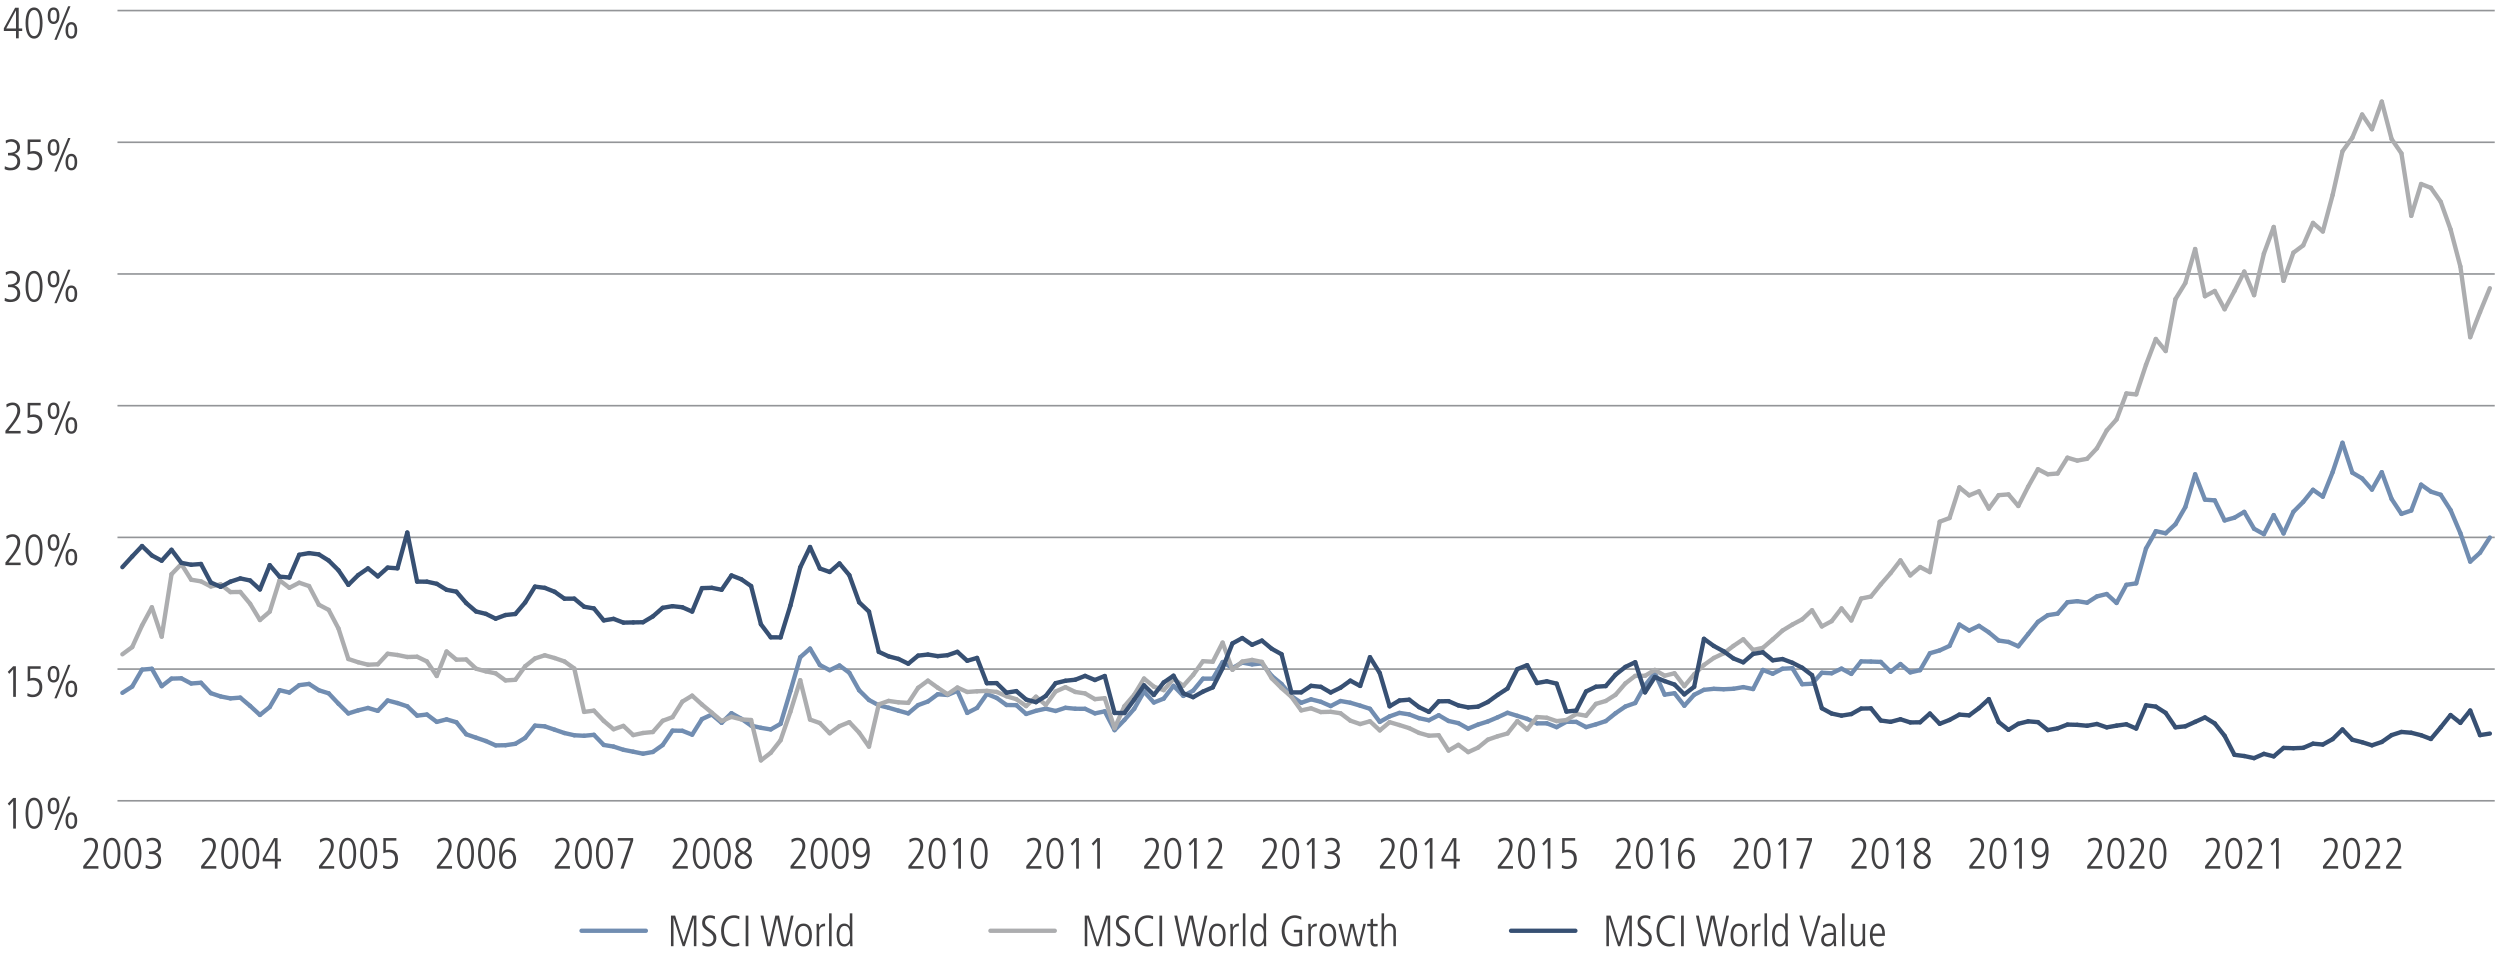 <?xml version="1.0" encoding="utf-8"?>
<!-- Generator: Adobe Illustrator 27.5.0, SVG Export Plug-In . SVG Version: 6.00 Build 0)  -->
<svg version="1.1" id="RHS_Chart" xmlns="http://www.w3.org/2000/svg" xmlns:xlink="http://www.w3.org/1999/xlink" x="0px" y="0px"
	 viewBox="0 0 1140 434.67" style="enable-background:new 0 0 1140 434.67;" xml:space="preserve">
<style type="text/css">
	.st0{fill:none;stroke:#939598;stroke-width:0.75;stroke-miterlimit:10;}
	.st1{fill:#414042;}
	.st2{fill:none;}
	.st3{fill:none;stroke:#718DB1;stroke-width:2;stroke-linecap:round;stroke-linejoin:round;stroke-miterlimit:10;}
	.st4{fill:none;stroke:#ACADAF;stroke-width:2;stroke-linecap:round;stroke-linejoin:round;stroke-miterlimit:10;}
	.st5{fill:none;stroke:#375073;stroke-width:2;stroke-linecap:round;stroke-linejoin:round;stroke-miterlimit:10;}
</style>
<g>
	<line class="st0" x1="53.57" y1="365.16" x2="1137.6" y2="365.16"/>
	<g>
		<path class="st1" d="M6.01,377.83v-12.56l-1.8,2.08l-0.68-0.92l2.48-2.56h1.24v13.96H6.01z"/>
		<path class="st1" d="M11.65,370.85c0-4.42,1.38-7.12,3.88-7.12c2.54,0,3.88,2.72,3.88,7.12s-1.38,7.12-3.88,7.12
			C13.03,377.97,11.65,375.25,11.65,370.85z M18.17,370.85c0-3.92-0.9-5.96-2.64-5.96c-1.68,0-2.64,1.98-2.64,5.96
			c0,3.94,0.96,5.96,2.64,5.96C17.23,376.81,18.17,374.79,18.17,370.85z"/>
		<path class="st1" d="M21.77,367.5c0-2.4,0.92-3.78,2.66-3.78c1.7,0,2.66,1.32,2.66,3.78s-0.96,3.78-2.66,3.78
			C22.69,371.29,21.77,369.9,21.77,367.5z M25.94,367.5c0-2-0.56-2.7-1.5-2.7c-0.94,0-1.5,0.68-1.5,2.7c0,2.08,0.6,2.7,1.5,2.7
			S25.94,369.58,25.94,367.5z M24.79,378.49l6.26-15.28h1.08l-6.26,15.28H24.79z M29.88,374.19c0-2.46,0.96-3.78,2.66-3.78
			c1.74,0,2.66,1.38,2.66,3.78s-0.92,3.78-2.66,3.78C30.84,377.97,29.88,376.65,29.88,374.19z M34.04,374.19
			c0-2.02-0.58-2.7-1.52-2.7c-0.88,0-1.48,0.62-1.48,2.7c0,2.06,0.56,2.7,1.5,2.7C33.44,376.89,34.04,376.27,34.04,374.19z"/>
	</g>
	<g>
		<path class="st1" d="M6.01,317.77v-12.56l-1.8,2.08l-0.68-0.92l2.48-2.56h1.24v13.96H6.01z"/>
		<path class="st1" d="M12.53,316.03c0.74,0.48,1.6,0.72,2.4,0.72c1.9,0,3.04-1.34,3.04-3.42c0-1.9-1.04-3.08-3.04-3.08
			c-0.82,0-1.44,0.12-2.32,0.5v-6.94h5.94v1.16h-4.78v4.4c0.38-0.14,0.98-0.28,1.54-0.28c2.62,0,3.98,1.46,3.98,4.24
			c0,2.82-1.62,4.58-4.42,4.58c-0.86,0-1.48-0.12-2.4-0.54L12.53,316.03z"/>
		<path class="st1" d="M21.77,307.45c0-2.4,0.92-3.78,2.66-3.78c1.7,0,2.66,1.32,2.66,3.78s-0.96,3.78-2.66,3.78
			C22.69,311.23,21.77,309.85,21.77,307.45z M25.94,307.45c0-2-0.56-2.7-1.5-2.7c-0.94,0-1.5,0.68-1.5,2.7c0,2.08,0.6,2.7,1.5,2.7
			S25.94,309.53,25.94,307.45z M24.79,318.43l6.26-15.28h1.08l-6.26,15.28H24.79z M29.88,314.13c0-2.46,0.96-3.78,2.66-3.78
			c1.74,0,2.66,1.38,2.66,3.78s-0.92,3.78-2.66,3.78C30.84,317.91,29.88,316.59,29.88,314.13z M34.04,314.13
			c0-2.02-0.58-2.7-1.52-2.7c-0.88,0-1.48,0.62-1.48,2.7c0,2.06,0.56,2.7,1.5,2.7C33.44,316.83,34.04,316.21,34.04,314.13z"/>
	</g>
	<g>
		<path class="st1" d="M2.47,257.71v-1.22l2.16-2.68c1.98-2.46,3.26-4.76,3.26-6.54c0-1.6-0.76-2.5-2.18-2.5
			c-0.86,0-1.92,0.48-2.66,1.1l-0.18-1.38c0.96-0.62,1.92-0.88,2.94-0.88c2.1,0,3.4,1.5,3.4,3.66c0,1.76-0.86,3.72-3.58,7.1
			l-1.76,2.18H9.4v1.16H2.47z"/>
		<path class="st1" d="M11.65,250.73c0-4.42,1.38-7.12,3.88-7.12c2.54,0,3.88,2.72,3.88,7.12s-1.38,7.12-3.88,7.12
			C13.03,257.85,11.65,255.13,11.65,250.73z M18.17,250.73c0-3.92-0.9-5.96-2.64-5.96c-1.68,0-2.64,1.98-2.64,5.96
			c0,3.94,0.96,5.96,2.64,5.96C17.23,256.69,18.17,254.67,18.17,250.73z"/>
		<path class="st1" d="M21.77,247.39c0-2.4,0.92-3.78,2.66-3.78c1.7,0,2.66,1.32,2.66,3.78s-0.96,3.78-2.66,3.78
			C22.69,251.17,21.77,249.79,21.77,247.39z M25.94,247.39c0-2-0.56-2.7-1.5-2.7c-0.94,0-1.5,0.68-1.5,2.7c0,2.08,0.6,2.7,1.5,2.7
			S25.94,249.47,25.94,247.39z M24.79,258.37l6.26-15.28h1.08l-6.26,15.28H24.79z M29.88,254.07c0-2.46,0.96-3.78,2.66-3.78
			c1.74,0,2.66,1.38,2.66,3.78s-0.92,3.78-2.66,3.78C30.84,257.85,29.88,256.53,29.88,254.07z M34.04,254.07
			c0-2.02-0.58-2.7-1.52-2.7c-0.88,0-1.48,0.62-1.48,2.7c0,2.06,0.56,2.7,1.5,2.7C33.44,256.77,34.04,256.15,34.04,254.07z"/>
	</g>
	<g>
		<path class="st1" d="M2.47,197.66v-1.22l2.16-2.68c1.98-2.46,3.26-4.76,3.26-6.54c0-1.6-0.76-2.5-2.18-2.5
			c-0.86,0-1.92,0.48-2.66,1.1l-0.18-1.38c0.96-0.62,1.92-0.88,2.94-0.88c2.1,0,3.4,1.5,3.4,3.66c0,1.76-0.86,3.72-3.58,7.1
			l-1.76,2.18H9.4v1.16H2.47z"/>
		<path class="st1" d="M12.53,195.92c0.74,0.48,1.6,0.72,2.4,0.72c1.9,0,3.04-1.34,3.04-3.42c0-1.9-1.04-3.08-3.04-3.08
			c-0.82,0-1.44,0.12-2.32,0.5v-6.94h5.94v1.16h-4.78v4.4c0.38-0.14,0.98-0.28,1.54-0.28c2.62,0,3.98,1.46,3.98,4.24
			c0,2.82-1.62,4.58-4.42,4.58c-0.86,0-1.48-0.12-2.4-0.54L12.53,195.92z"/>
		<path class="st1" d="M21.77,187.34c0-2.4,0.92-3.78,2.66-3.78c1.7,0,2.66,1.32,2.66,3.78s-0.96,3.78-2.66,3.78
			C22.69,191.12,21.77,189.74,21.77,187.34z M25.94,187.34c0-2-0.56-2.7-1.5-2.7c-0.94,0-1.5,0.68-1.5,2.7c0,2.08,0.6,2.7,1.5,2.7
			S25.94,189.42,25.94,187.34z M24.79,198.32l6.26-15.28h1.08l-6.26,15.28H24.79z M29.88,194.02c0-2.46,0.96-3.78,2.66-3.78
			c1.74,0,2.66,1.38,2.66,3.78s-0.92,3.78-2.66,3.78C30.84,197.8,29.88,196.48,29.88,194.02z M34.04,194.02
			c0-2.02-0.58-2.7-1.52-2.7c-0.88,0-1.48,0.62-1.48,2.7c0,2.06,0.56,2.7,1.5,2.7C33.44,196.72,34.04,196.1,34.04,194.02z"/>
	</g>
	<g>
		<path class="st1" d="M2.21,135.82c0.62,0.38,1.82,0.76,2.62,0.76c1.84,0,3.06-1.1,3.06-3c0-1.66-1.24-2.64-3.18-2.64H3.65v-1.16
			c2.96,0,4.14-0.9,4.14-2.6c0-1.42-0.94-2.52-2.78-2.52c-0.78,0-1.56,0.28-2.3,0.82l-0.1-1.32c0.48-0.32,1.78-0.66,2.58-0.66
			c2.42,0,3.92,1.54,3.92,3.56c0,1.52-0.8,2.62-2.5,3.12v0.04c1.46,0.28,2.6,1.7,2.6,3.52c0,2.56-1.58,4-4.52,4
			c-0.98,0-1.76-0.14-2.58-0.56L2.21,135.82z"/>
		<path class="st1" d="M11.65,130.62c0-4.42,1.38-7.12,3.88-7.12c2.54,0,3.88,2.72,3.88,7.12c0,4.4-1.38,7.12-3.88,7.12
			C13.03,137.74,11.65,135.02,11.65,130.62z M18.17,130.62c0-3.92-0.9-5.96-2.64-5.96c-1.68,0-2.64,1.98-2.64,5.96
			c0,3.94,0.96,5.96,2.64,5.96C17.23,136.58,18.17,134.56,18.17,130.62z"/>
		<path class="st1" d="M21.77,127.28c0-2.4,0.92-3.78,2.66-3.78c1.7,0,2.66,1.32,2.66,3.78c0,2.46-0.96,3.78-2.66,3.78
			C22.69,131.06,21.77,129.68,21.77,127.28z M25.94,127.28c0-2-0.56-2.7-1.5-2.7c-0.94,0-1.5,0.68-1.5,2.7c0,2.08,0.6,2.7,1.5,2.7
			S25.94,129.36,25.94,127.28z M24.79,138.26l6.26-15.28h1.08l-6.26,15.28H24.79z M29.88,133.96c0-2.46,0.96-3.78,2.66-3.78
			c1.74,0,2.66,1.38,2.66,3.78c0,2.4-0.92,3.78-2.66,3.78C30.84,137.74,29.88,136.42,29.88,133.96z M34.04,133.96
			c0-2.02-0.58-2.7-1.52-2.7c-0.88,0-1.48,0.62-1.48,2.7c0,2.06,0.56,2.7,1.5,2.7C33.44,136.66,34.04,136.04,34.04,133.96z"/>
	</g>
	<g>
		<path class="st1" d="M2.21,75.77c0.62,0.38,1.82,0.76,2.62,0.76c1.84,0,3.06-1.1,3.06-3c0-1.66-1.24-2.64-3.18-2.64H3.65v-1.16
			c2.96,0,4.14-0.9,4.14-2.6c0-1.42-0.94-2.52-2.78-2.52c-0.78,0-1.56,0.28-2.3,0.82l-0.1-1.32c0.48-0.32,1.78-0.66,2.58-0.66
			c2.42,0,3.92,1.54,3.92,3.56c0,1.52-0.8,2.62-2.5,3.12v0.04c1.46,0.28,2.6,1.7,2.6,3.52c0,2.56-1.58,4-4.52,4
			c-0.98,0-1.76-0.14-2.58-0.56L2.21,75.77z"/>
		<path class="st1" d="M12.53,75.81c0.74,0.48,1.6,0.72,2.4,0.72c1.9,0,3.04-1.34,3.04-3.42c0-1.9-1.04-3.08-3.04-3.08
			c-0.82,0-1.44,0.12-2.32,0.5v-6.94h5.94v1.16h-4.78v4.4c0.38-0.14,0.98-0.28,1.54-0.28c2.62,0,3.98,1.46,3.98,4.24
			c0,2.82-1.62,4.58-4.42,4.58c-0.86,0-1.48-0.12-2.4-0.54L12.53,75.81z"/>
		<path class="st1" d="M21.77,67.22c0-2.4,0.92-3.78,2.66-3.78c1.7,0,2.66,1.32,2.66,3.78S26.13,71,24.43,71
			C22.69,71,21.77,69.62,21.77,67.22z M25.94,67.22c0-2-0.56-2.7-1.5-2.7c-0.94,0-1.5,0.68-1.5,2.7c0,2.08,0.6,2.7,1.5,2.7
			S25.94,69.3,25.94,67.22z M24.79,78.21l6.26-15.28h1.08l-6.26,15.28H24.79z M29.88,73.91c0-2.46,0.96-3.78,2.66-3.78
			c1.74,0,2.66,1.38,2.66,3.78c0,2.4-0.92,3.78-2.66,3.78C30.84,77.69,29.88,76.37,29.88,73.91z M34.04,73.91
			c0-2.02-0.58-2.7-1.52-2.7c-0.88,0-1.48,0.62-1.48,2.7c0,2.06,0.56,2.7,1.5,2.7C33.44,76.61,34.04,75.99,34.04,73.91z"/>
	</g>
	<g>
		<path class="st1" d="M7.29,17.49v-3.34H1.75v-1.26L6.9,3.53h1.64v9.46h1.58v1.16H8.54v3.34H7.29z M7.29,4.77H7.25l-4.42,8.22h4.46
			V4.77z"/>
		<path class="st1" d="M11.65,10.51c0-4.42,1.38-7.12,3.88-7.12c2.54,0,3.88,2.72,3.88,7.12s-1.38,7.12-3.88,7.12
			C13.03,17.63,11.65,14.91,11.65,10.51z M18.17,10.51c0-3.92-0.9-5.96-2.64-5.96c-1.68,0-2.64,1.98-2.64,5.96
			c0,3.94,0.96,5.96,2.64,5.96C17.23,16.47,18.17,14.45,18.17,10.51z"/>
		<path class="st1" d="M21.77,7.17c0-2.4,0.92-3.78,2.66-3.78c1.7,0,2.66,1.32,2.66,3.78s-0.96,3.78-2.66,3.78
			C22.69,10.95,21.77,9.57,21.77,7.17z M25.94,7.17c0-2-0.56-2.7-1.5-2.7c-0.94,0-1.5,0.68-1.5,2.7c0,2.08,0.6,2.7,1.5,2.7
			S25.94,9.25,25.94,7.17z M24.79,18.15l6.26-15.28h1.08l-6.26,15.28H24.79z M29.88,13.85c0-2.46,0.96-3.78,2.66-3.78
			c1.74,0,2.66,1.38,2.66,3.78c0,2.4-0.92,3.78-2.66,3.78C30.84,17.63,29.88,16.31,29.88,13.85z M34.04,13.85
			c0-2.02-0.58-2.7-1.52-2.7c-0.88,0-1.48,0.62-1.48,2.7c0,2.06,0.56,2.7,1.5,2.7C33.44,16.55,34.04,15.93,34.04,13.85z"/>
	</g>
	<line class="st0" x1="53.57" y1="305.1" x2="1137.6" y2="305.1"/>
	<line class="st0" x1="53.57" y1="245.05" x2="1137.6" y2="245.05"/>
	<line class="st0" x1="53.57" y1="184.99" x2="1137.6" y2="184.99"/>
	<line class="st0" x1="53.57" y1="124.93" x2="1137.6" y2="124.93"/>
	<line class="st0" x1="53.57" y1="64.88" x2="1137.6" y2="64.88"/>
	<line class="st0" x1="53.57" y1="4.82" x2="1137.6" y2="4.82"/>
	<line class="st3" x1="265.19" y1="424.43" x2="294.5" y2="424.43"/>
	<line class="st3" x1="60.29" y1="313.06" x2="55.81" y2="315.94"/>
	<line class="st3" x1="64.77" y1="305.35" x2="60.29" y2="313.06"/>
	<line class="st3" x1="69.25" y1="304.96" x2="64.77" y2="305.35"/>
	<line class="st3" x1="73.73" y1="312.89" x2="69.25" y2="304.96"/>
	<line class="st3" x1="78.21" y1="309.45" x2="73.73" y2="312.89"/>
	<line class="st3" x1="82.69" y1="309.32" x2="78.21" y2="309.45"/>
	<line class="st3" x1="87.17" y1="311.68" x2="82.69" y2="309.32"/>
	<line class="st3" x1="91.65" y1="311.33" x2="87.17" y2="311.68"/>
	<line class="st3" x1="96.13" y1="316.08" x2="91.65" y2="311.33"/>
	<line class="st3" x1="100.61" y1="317.58" x2="96.13" y2="316.08"/>
	<line class="st3" x1="105.09" y1="318.46" x2="100.61" y2="317.58"/>
	<line class="st3" x1="109.57" y1="318.12" x2="105.09" y2="318.46"/>
	<line class="st3" x1="114.05" y1="321.9" x2="109.57" y2="318.12"/>
	<line class="st3" x1="118.53" y1="326.01" x2="114.05" y2="321.9"/>
	<line class="st3" x1="123" y1="322.4" x2="118.53" y2="326.01"/>
	<line class="st3" x1="127.48" y1="314.72" x2="123" y2="322.4"/>
	<line class="st3" x1="131.96" y1="315.8" x2="127.48" y2="314.72"/>
	<line class="st3" x1="136.44" y1="312.43" x2="131.96" y2="315.8"/>
	<line class="st3" x1="140.92" y1="311.87" x2="136.44" y2="312.43"/>
	<line class="st3" x1="145.4" y1="314.76" x2="140.92" y2="311.87"/>
	<line class="st3" x1="149.88" y1="316.16" x2="145.4" y2="314.76"/>
	<line class="st3" x1="154.36" y1="320.91" x2="149.88" y2="316.16"/>
	<line class="st3" x1="158.84" y1="325.33" x2="154.36" y2="320.91"/>
	<line class="st3" x1="163.32" y1="323.93" x2="158.84" y2="325.33"/>
	<line class="st3" x1="167.8" y1="322.83" x2="163.32" y2="323.93"/>
	<line class="st3" x1="172.28" y1="324.15" x2="167.8" y2="322.83"/>
	<line class="st3" x1="176.76" y1="319.42" x2="172.28" y2="324.15"/>
	<line class="st3" x1="181.24" y1="320.59" x2="176.76" y2="319.42"/>
	<line class="st3" x1="185.72" y1="322.09" x2="181.24" y2="320.59"/>
	<line class="st3" x1="190.2" y1="326.33" x2="185.72" y2="322.09"/>
	<line class="st3" x1="194.68" y1="325.82" x2="190.2" y2="326.33"/>
	<line class="st3" x1="199.16" y1="329.18" x2="194.68" y2="325.82"/>
	<line class="st3" x1="203.64" y1="328.03" x2="199.16" y2="329.18"/>
	<line class="st3" x1="208.11" y1="329.34" x2="203.64" y2="328.03"/>
	<line class="st3" x1="212.59" y1="334.83" x2="208.11" y2="329.34"/>
	<line class="st3" x1="217.07" y1="336.38" x2="212.59" y2="334.83"/>
	<line class="st3" x1="221.55" y1="337.91" x2="217.07" y2="336.38"/>
	<line class="st3" x1="226.03" y1="339.9" x2="221.55" y2="337.91"/>
	<line class="st3" x1="230.51" y1="339.81" x2="226.03" y2="339.9"/>
	<line class="st3" x1="234.99" y1="339.18" x2="230.51" y2="339.81"/>
	<line class="st3" x1="239.47" y1="336.48" x2="234.99" y2="339.18"/>
	<line class="st3" x1="243.95" y1="330.89" x2="239.47" y2="336.48"/>
	<line class="st3" x1="248.43" y1="331.22" x2="243.95" y2="330.89"/>
	<line class="st3" x1="252.91" y1="332.74" x2="248.43" y2="331.22"/>
	<line class="st3" x1="257.39" y1="334.27" x2="252.91" y2="332.74"/>
	<line class="st3" x1="261.87" y1="335.28" x2="257.39" y2="334.27"/>
	<line class="st3" x1="266.35" y1="335.52" x2="261.87" y2="335.28"/>
	<line class="st3" x1="270.83" y1="335.08" x2="266.35" y2="335.52"/>
	<line class="st3" x1="275.31" y1="339.7" x2="270.83" y2="335.08"/>
	<line class="st3" x1="279.79" y1="340.44" x2="275.31" y2="339.7"/>
	<line class="st3" x1="284.27" y1="341.9" x2="279.79" y2="340.44"/>
	<line class="st3" x1="288.75" y1="342.78" x2="284.27" y2="341.9"/>
	<line class="st3" x1="293.22" y1="343.69" x2="288.75" y2="342.78"/>
	<line class="st3" x1="297.7" y1="342.9" x2="293.22" y2="343.69"/>
	<line class="st3" x1="302.18" y1="339.73" x2="297.7" y2="342.9"/>
	<line class="st3" x1="306.66" y1="333.16" x2="302.18" y2="339.73"/>
	<line class="st3" x1="311.14" y1="333.24" x2="306.66" y2="333.16"/>
	<line class="st3" x1="315.62" y1="335.01" x2="311.14" y2="333.24"/>
	<line class="st3" x1="320.1" y1="327.9" x2="315.62" y2="335.01"/>
	<line class="st3" x1="324.58" y1="325.83" x2="320.1" y2="327.9"/>
	<line class="st3" x1="329.06" y1="329.61" x2="324.58" y2="325.83"/>
	<line class="st3" x1="333.54" y1="325.22" x2="329.06" y2="329.61"/>
	<line class="st3" x1="338.02" y1="327.75" x2="333.54" y2="325.22"/>
	<line class="st3" x1="342.5" y1="330.87" x2="338.02" y2="327.75"/>
	<line class="st3" x1="346.98" y1="331.88" x2="342.5" y2="330.87"/>
	<line class="st3" x1="351.46" y1="332.62" x2="346.98" y2="331.88"/>
	<line class="st3" x1="355.94" y1="330.07" x2="351.46" y2="332.62"/>
	<line class="st3" x1="360.42" y1="315.13" x2="355.94" y2="330.07"/>
	<line class="st3" x1="364.9" y1="299.71" x2="360.42" y2="315.13"/>
	<line class="st3" x1="369.38" y1="295.76" x2="364.9" y2="299.71"/>
	<line class="st3" x1="373.86" y1="303.26" x2="369.38" y2="295.76"/>
	<line class="st3" x1="378.33" y1="305.61" x2="373.86" y2="303.26"/>
	<line class="st3" x1="382.81" y1="303.46" x2="378.33" y2="305.61"/>
	<line class="st3" x1="387.29" y1="306.78" x2="382.81" y2="303.46"/>
	<line class="st3" x1="391.77" y1="314.77" x2="387.29" y2="306.78"/>
	<line class="st3" x1="396.25" y1="319.2" x2="391.77" y2="314.77"/>
	<line class="st3" x1="400.73" y1="321.61" x2="396.25" y2="319.2"/>
	<line class="st3" x1="405.21" y1="322.74" x2="400.73" y2="321.61"/>
	<line class="st3" x1="409.69" y1="324.06" x2="405.21" y2="322.74"/>
	<line class="st3" x1="414.17" y1="325.31" x2="409.69" y2="324.06"/>
	<line class="st3" x1="418.65" y1="321.53" x2="414.17" y2="325.31"/>
	<line class="st3" x1="423.13" y1="319.88" x2="418.65" y2="321.53"/>
	<line class="st3" x1="427.61" y1="316.58" x2="423.13" y2="319.88"/>
	<line class="st3" x1="432.09" y1="316.91" x2="427.61" y2="316.58"/>
	<line class="st3" x1="436.57" y1="315.02" x2="432.09" y2="316.91"/>
	<line class="st3" x1="441.05" y1="325.09" x2="436.57" y2="315.02"/>
	<line class="st3" x1="445.53" y1="322.81" x2="441.05" y2="325.09"/>
	<line class="st3" x1="450.01" y1="316.45" x2="445.53" y2="322.81"/>
	<line class="st3" x1="454.49" y1="318.26" x2="450.01" y2="316.45"/>
	<line class="st3" x1="458.97" y1="321.48" x2="454.49" y2="318.26"/>
	<line class="st3" x1="463.44" y1="321.55" x2="458.97" y2="321.48"/>
	<line class="st3" x1="467.92" y1="325.56" x2="463.44" y2="321.55"/>
	<line class="st3" x1="472.4" y1="324.13" x2="467.92" y2="325.56"/>
	<line class="st3" x1="476.88" y1="323.14" x2="472.4" y2="324.13"/>
	<line class="st3" x1="481.36" y1="324.21" x2="476.88" y2="323.14"/>
	<line class="st3" x1="485.84" y1="322.75" x2="481.36" y2="324.21"/>
	<line class="st3" x1="490.32" y1="323.19" x2="485.84" y2="322.75"/>
	<line class="st3" x1="494.8" y1="323.22" x2="490.32" y2="323.19"/>
	<line class="st3" x1="499.28" y1="325.3" x2="494.8" y2="323.22"/>
	<line class="st3" x1="503.76" y1="324.37" x2="499.28" y2="325.3"/>
	<line class="st3" x1="508.24" y1="332.94" x2="503.76" y2="324.37"/>
	<line class="st3" x1="512.72" y1="328.31" x2="508.24" y2="332.94"/>
	<line class="st3" x1="517.2" y1="323.19" x2="512.72" y2="328.31"/>
	<line class="st3" x1="521.68" y1="315.36" x2="517.2" y2="323.19"/>
	<line class="st3" x1="526.16" y1="320.34" x2="521.68" y2="315.36"/>
	<line class="st3" x1="530.64" y1="318.57" x2="526.16" y2="320.34"/>
	<line class="st3" x1="535.12" y1="312.73" x2="530.64" y2="318.57"/>
	<line class="st3" x1="539.6" y1="317.34" x2="535.12" y2="312.73"/>
	<line class="st3" x1="544.07" y1="314.94" x2="539.6" y2="317.34"/>
	<line class="st3" x1="548.55" y1="309.48" x2="544.07" y2="314.94"/>
	<line class="st3" x1="553.03" y1="309.48" x2="548.55" y2="309.48"/>
	<line class="st3" x1="557.51" y1="301.89" x2="553.03" y2="309.48"/>
	<line class="st3" x1="561.99" y1="304.62" x2="557.51" y2="301.89"/>
	<line class="st3" x1="566.47" y1="302.14" x2="561.99" y2="304.62"/>
	<line class="st3" x1="570.95" y1="302.96" x2="566.47" y2="302.14"/>
	<line class="st3" x1="575.43" y1="302.52" x2="570.95" y2="302.96"/>
	<line class="st3" x1="579.91" y1="308.2" x2="575.43" y2="302.52"/>
	<line class="st3" x1="584.39" y1="311.9" x2="579.91" y2="308.2"/>
	<line class="st3" x1="588.87" y1="317.41" x2="584.39" y2="311.9"/>
	<line class="st3" x1="593.35" y1="320.48" x2="588.87" y2="317.41"/>
	<line class="st3" x1="597.83" y1="318.89" x2="593.35" y2="320.48"/>
	<line class="st3" x1="602.31" y1="320.02" x2="597.83" y2="318.89"/>
	<line class="st3" x1="606.79" y1="321.96" x2="602.31" y2="320.02"/>
	<line class="st3" x1="611.27" y1="319.66" x2="606.79" y2="321.96"/>
	<line class="st3" x1="615.75" y1="320.45" x2="611.27" y2="319.66"/>
	<line class="st3" x1="620.23" y1="321.77" x2="615.75" y2="320.45"/>
	<line class="st3" x1="624.71" y1="323.21" x2="620.23" y2="321.77"/>
	<line class="st3" x1="629.18" y1="329.17" x2="624.71" y2="323.21"/>
	<line class="st3" x1="633.66" y1="326.67" x2="629.18" y2="329.17"/>
	<line class="st3" x1="638.14" y1="325.08" x2="633.66" y2="326.67"/>
	<line class="st3" x1="642.62" y1="325.77" x2="638.14" y2="325.08"/>
	<line class="st3" x1="647.1" y1="327.49" x2="642.62" y2="325.77"/>
	<line class="st3" x1="651.58" y1="328.44" x2="647.1" y2="327.49"/>
	<line class="st3" x1="656.06" y1="326.15" x2="651.58" y2="328.44"/>
	<line class="st3" x1="660.54" y1="328.77" x2="656.06" y2="326.15"/>
	<line class="st3" x1="665.02" y1="329.75" x2="660.54" y2="328.77"/>
	<line class="st3" x1="669.5" y1="332.25" x2="665.02" y2="329.75"/>
	<line class="st3" x1="673.98" y1="330.4" x2="669.5" y2="332.25"/>
	<line class="st3" x1="678.46" y1="328.99" x2="673.98" y2="330.4"/>
	<line class="st3" x1="682.94" y1="327.09" x2="678.46" y2="328.99"/>
	<line class="st3" x1="687.42" y1="325.03" x2="682.94" y2="327.09"/>
	<line class="st3" x1="691.9" y1="326.42" x2="687.42" y2="325.03"/>
	<line class="st3" x1="696.38" y1="327.83" x2="691.9" y2="326.42"/>
	<line class="st3" x1="700.86" y1="329.85" x2="696.38" y2="327.83"/>
	<line class="st3" x1="705.34" y1="329.83" x2="700.86" y2="329.85"/>
	<line class="st3" x1="709.82" y1="331.58" x2="705.34" y2="329.83"/>
	<line class="st3" x1="714.29" y1="329.12" x2="709.82" y2="331.58"/>
	<line class="st3" x1="718.77" y1="329.19" x2="714.29" y2="329.12"/>
	<line class="st3" x1="723.25" y1="331.56" x2="718.77" y2="329.19"/>
	<line class="st3" x1="727.73" y1="330.31" x2="723.25" y2="331.56"/>
	<line class="st3" x1="732.21" y1="328.83" x2="727.73" y2="330.31"/>
	<line class="st3" x1="736.69" y1="325.23" x2="732.21" y2="328.83"/>
	<line class="st3" x1="741.17" y1="322.17" x2="736.69" y2="325.23"/>
	<line class="st3" x1="745.65" y1="320.57" x2="741.17" y2="322.17"/>
	<line class="st3" x1="750.13" y1="312.48" x2="745.65" y2="320.57"/>
	<line class="st3" x1="754.61" y1="306.94" x2="750.13" y2="312.48"/>
	<line class="st3" x1="759.09" y1="316.76" x2="754.61" y2="306.94"/>
	<line class="st3" x1="763.57" y1="316.11" x2="759.09" y2="316.76"/>
	<line class="st3" x1="768.05" y1="321.81" x2="763.57" y2="316.11"/>
	<line class="st3" x1="772.53" y1="316.83" x2="768.05" y2="321.81"/>
	<line class="st3" x1="777.01" y1="314.56" x2="772.53" y2="316.83"/>
	<line class="st3" x1="781.49" y1="314.1" x2="777.01" y2="314.56"/>
	<line class="st3" x1="785.97" y1="314.3" x2="781.49" y2="314.1"/>
	<line class="st3" x1="790.45" y1="314.08" x2="785.97" y2="314.3"/>
	<line class="st3" x1="794.93" y1="313.33" x2="790.45" y2="314.08"/>
	<line class="st3" x1="799.4" y1="314.21" x2="794.93" y2="313.33"/>
	<line class="st3" x1="803.88" y1="305.5" x2="799.4" y2="314.21"/>
	<line class="st3" x1="808.36" y1="307.23" x2="803.88" y2="305.5"/>
	<line class="st3" x1="812.84" y1="304.94" x2="808.36" y2="307.23"/>
	<line class="st3" x1="817.32" y1="304.71" x2="812.84" y2="304.94"/>
	<line class="st3" x1="821.8" y1="312.01" x2="817.32" y2="304.71"/>
	<line class="st3" x1="826.28" y1="311.79" x2="821.8" y2="312.01"/>
	<line class="st3" x1="830.76" y1="306.77" x2="826.28" y2="311.79"/>
	<line class="st3" x1="835.24" y1="307.01" x2="830.76" y2="306.77"/>
	<line class="st3" x1="839.72" y1="304.89" x2="835.24" y2="307.01"/>
	<line class="st3" x1="844.2" y1="307.3" x2="839.72" y2="304.89"/>
	<line class="st3" x1="848.68" y1="301.6" x2="844.2" y2="307.3"/>
	<line class="st3" x1="853.16" y1="301.68" x2="848.68" y2="301.6"/>
	<line class="st3" x1="857.64" y1="301.84" x2="853.16" y2="301.68"/>
	<line class="st3" x1="862.12" y1="306.32" x2="857.64" y2="301.84"/>
	<line class="st3" x1="866.6" y1="302.8" x2="862.12" y2="306.32"/>
	<line class="st3" x1="871.08" y1="306.61" x2="866.6" y2="302.8"/>
	<line class="st3" x1="875.56" y1="305.59" x2="871.08" y2="306.61"/>
	<line class="st3" x1="880.04" y1="297.88" x2="875.56" y2="305.59"/>
	<line class="st3" x1="884.51" y1="296.58" x2="880.04" y2="297.88"/>
	<line class="st3" x1="888.99" y1="294.53" x2="884.51" y2="296.58"/>
	<line class="st3" x1="893.47" y1="284.8" x2="888.99" y2="294.53"/>
	<line class="st3" x1="897.95" y1="287.54" x2="893.47" y2="284.8"/>
	<line class="st3" x1="902.43" y1="285.39" x2="897.95" y2="287.54"/>
	<line class="st3" x1="906.91" y1="288.36" x2="902.43" y2="285.39"/>
	<line class="st3" x1="911.39" y1="292.09" x2="906.91" y2="288.36"/>
	<line class="st3" x1="915.87" y1="292.73" x2="911.39" y2="292.09"/>
	<line class="st3" x1="920.35" y1="294.71" x2="915.87" y2="292.73"/>
	<line class="st3" x1="924.83" y1="289.13" x2="920.35" y2="294.71"/>
	<line class="st3" x1="929.31" y1="283.56" x2="924.83" y2="289.13"/>
	<line class="st3" x1="933.79" y1="280.52" x2="929.31" y2="283.56"/>
	<line class="st3" x1="938.27" y1="279.82" x2="933.79" y2="280.52"/>
	<line class="st3" x1="942.75" y1="274.62" x2="938.27" y2="279.82"/>
	<line class="st3" x1="947.23" y1="274.13" x2="942.75" y2="274.62"/>
	<line class="st3" x1="951.71" y1="274.83" x2="947.23" y2="274.13"/>
	<line class="st3" x1="956.19" y1="271.97" x2="951.71" y2="274.83"/>
	<line class="st3" x1="960.67" y1="270.87" x2="956.19" y2="271.97"/>
	<line class="st3" x1="965.15" y1="274.95" x2="960.67" y2="270.87"/>
	<line class="st3" x1="969.62" y1="266.68" x2="965.15" y2="274.95"/>
	<line class="st3" x1="974.1" y1="266.01" x2="969.62" y2="266.68"/>
	<line class="st3" x1="978.58" y1="250.12" x2="974.1" y2="266.01"/>
	<line class="st3" x1="983.06" y1="242.21" x2="978.58" y2="250.12"/>
	<line class="st3" x1="987.54" y1="243.17" x2="983.06" y2="242.21"/>
	<line class="st3" x1="992.02" y1="239.02" x2="987.54" y2="243.17"/>
	<line class="st3" x1="996.5" y1="231.24" x2="992.02" y2="239.02"/>
	<line class="st3" x1="1000.98" y1="216.28" x2="996.5" y2="231.24"/>
	<line class="st3" x1="1005.46" y1="227.84" x2="1000.98" y2="216.28"/>
	<line class="st3" x1="1009.94" y1="228.17" x2="1005.46" y2="227.84"/>
	<line class="st3" x1="1014.42" y1="237.32" x2="1009.94" y2="228.17"/>
	<line class="st3" x1="1018.9" y1="236.07" x2="1014.42" y2="237.32"/>
	<line class="st3" x1="1023.38" y1="233.42" x2="1018.9" y2="236.07"/>
	<line class="st3" x1="1027.86" y1="241.12" x2="1023.38" y2="233.42"/>
	<line class="st3" x1="1032.34" y1="243.59" x2="1027.86" y2="241.12"/>
	<line class="st3" x1="1036.82" y1="234.89" x2="1032.34" y2="243.59"/>
	<line class="st3" x1="1041.3" y1="243.24" x2="1036.82" y2="234.89"/>
	<line class="st3" x1="1045.78" y1="233.39" x2="1041.3" y2="243.24"/>
	<line class="st3" x1="1050.26" y1="228.88" x2="1045.78" y2="233.39"/>
	<line class="st3" x1="1054.73" y1="223.35" x2="1050.26" y2="228.88"/>
	<line class="st3" x1="1059.21" y1="226.48" x2="1054.73" y2="223.35"/>
	<line class="st3" x1="1063.69" y1="215.29" x2="1059.21" y2="226.48"/>
	<line class="st3" x1="1068.17" y1="201.91" x2="1063.69" y2="215.29"/>
	<line class="st3" x1="1072.65" y1="215.53" x2="1068.17" y2="201.91"/>
	<line class="st3" x1="1077.13" y1="218.17" x2="1072.65" y2="215.53"/>
	<line class="st3" x1="1081.61" y1="223.26" x2="1077.13" y2="218.17"/>
	<line class="st3" x1="1086.09" y1="215.33" x2="1081.61" y2="223.26"/>
	<line class="st3" x1="1090.57" y1="227.53" x2="1086.09" y2="215.33"/>
	<line class="st3" x1="1095.05" y1="234.33" x2="1090.57" y2="227.53"/>
	<line class="st3" x1="1099.53" y1="232.81" x2="1095.05" y2="234.33"/>
	<line class="st3" x1="1104.01" y1="221" x2="1099.53" y2="232.81"/>
	<line class="st3" x1="1108.49" y1="224.19" x2="1104.01" y2="221"/>
	<line class="st3" x1="1112.97" y1="225.62" x2="1108.49" y2="224.19"/>
	<line class="st3" x1="1117.45" y1="232.6" x2="1112.97" y2="225.62"/>
	<line class="st3" x1="1121.93" y1="243.13" x2="1117.45" y2="232.6"/>
	<line class="st3" x1="1126.41" y1="256.09" x2="1121.93" y2="243.13"/>
	<line class="st3" x1="1130.89" y1="252.05" x2="1126.41" y2="256.09"/>
	<line class="st3" x1="1135.36" y1="245.12" x2="1130.89" y2="252.05"/>
	<line class="st4" x1="451.65" y1="424.43" x2="480.97" y2="424.43"/>
	<line class="st4" x1="60.29" y1="295.05" x2="55.81" y2="298.35"/>
	<line class="st4" x1="64.77" y1="285.21" x2="60.29" y2="295.05"/>
	<line class="st4" x1="69.25" y1="276.92" x2="64.77" y2="285.21"/>
	<line class="st4" x1="73.73" y1="290.31" x2="69.25" y2="276.92"/>
	<line class="st4" x1="78.21" y1="261.85" x2="73.73" y2="290.31"/>
	<line class="st4" x1="82.69" y1="257.19" x2="78.21" y2="261.85"/>
	<line class="st4" x1="87.17" y1="264.35" x2="82.69" y2="257.19"/>
	<line class="st4" x1="91.65" y1="265.1" x2="87.17" y2="264.35"/>
	<line class="st4" x1="96.13" y1="267.43" x2="91.65" y2="265.1"/>
	<line class="st4" x1="100.61" y1="266.46" x2="96.13" y2="267.43"/>
	<line class="st4" x1="105.09" y1="269.99" x2="100.61" y2="266.46"/>
	<line class="st4" x1="109.57" y1="269.93" x2="105.09" y2="269.99"/>
	<line class="st4" x1="114.05" y1="275.31" x2="109.57" y2="269.93"/>
	<line class="st4" x1="118.53" y1="282.73" x2="114.05" y2="275.31"/>
	<line class="st4" x1="123" y1="278.91" x2="118.53" y2="282.73"/>
	<line class="st4" x1="127.48" y1="264.61" x2="123" y2="278.91"/>
	<line class="st4" x1="131.96" y1="268.04" x2="127.48" y2="264.61"/>
	<line class="st4" x1="136.44" y1="265.72" x2="131.96" y2="268.04"/>
	<line class="st4" x1="140.92" y1="267.24" x2="136.44" y2="265.72"/>
	<line class="st4" x1="145.4" y1="275.75" x2="140.92" y2="267.24"/>
	<line class="st4" x1="149.88" y1="278.12" x2="145.4" y2="275.75"/>
	<line class="st4" x1="154.36" y1="286.63" x2="149.88" y2="278.12"/>
	<line class="st4" x1="158.84" y1="300.5" x2="154.36" y2="286.63"/>
	<line class="st4" x1="163.32" y1="301.98" x2="158.84" y2="300.5"/>
	<line class="st4" x1="167.8" y1="303.11" x2="163.32" y2="301.98"/>
	<line class="st4" x1="172.28" y1="302.91" x2="167.8" y2="303.11"/>
	<line class="st4" x1="176.76" y1="298.11" x2="172.28" y2="302.91"/>
	<line class="st4" x1="181.24" y1="298.68" x2="176.76" y2="298.11"/>
	<line class="st4" x1="185.72" y1="299.59" x2="181.24" y2="298.68"/>
	<line class="st4" x1="190.2" y1="299.47" x2="185.72" y2="299.59"/>
	<line class="st4" x1="194.68" y1="301.63" x2="190.2" y2="299.47"/>
	<line class="st4" x1="199.16" y1="308.25" x2="194.68" y2="301.63"/>
	<line class="st4" x1="203.64" y1="297.09" x2="199.16" y2="308.25"/>
	<line class="st4" x1="208.11" y1="300.8" x2="203.64" y2="297.09"/>
	<line class="st4" x1="212.59" y1="300.72" x2="208.11" y2="300.8"/>
	<line class="st4" x1="217.07" y1="304.92" x2="212.59" y2="300.72"/>
	<line class="st4" x1="221.55" y1="306.14" x2="217.07" y2="304.92"/>
	<line class="st4" x1="226.03" y1="307.05" x2="221.55" y2="306.14"/>
	<line class="st4" x1="230.51" y1="310.27" x2="226.03" y2="307.05"/>
	<line class="st4" x1="234.99" y1="309.99" x2="230.51" y2="310.27"/>
	<line class="st4" x1="239.47" y1="303.82" x2="234.99" y2="309.99"/>
	<line class="st4" x1="243.95" y1="300.26" x2="239.47" y2="303.82"/>
	<line class="st4" x1="248.43" y1="298.81" x2="243.95" y2="300.26"/>
	<line class="st4" x1="252.91" y1="300.07" x2="248.43" y2="298.81"/>
	<line class="st4" x1="257.39" y1="301.62" x2="252.91" y2="300.07"/>
	<line class="st4" x1="261.87" y1="304.83" x2="257.39" y2="301.62"/>
	<line class="st4" x1="266.35" y1="324.62" x2="261.87" y2="304.83"/>
	<line class="st4" x1="270.83" y1="324.05" x2="266.35" y2="324.62"/>
	<line class="st4" x1="275.31" y1="328.74" x2="270.83" y2="324.05"/>
	<line class="st4" x1="279.79" y1="332.54" x2="275.31" y2="328.74"/>
	<line class="st4" x1="284.27" y1="331.01" x2="279.79" y2="332.54"/>
	<line class="st4" x1="288.75" y1="335.2" x2="284.27" y2="331.01"/>
	<line class="st4" x1="293.22" y1="334.24" x2="288.75" y2="335.2"/>
	<line class="st4" x1="297.7" y1="333.8" x2="293.22" y2="334.24"/>
	<line class="st4" x1="302.18" y1="328.68" x2="297.7" y2="333.8"/>
	<line class="st4" x1="306.66" y1="327.03" x2="302.18" y2="328.68"/>
	<line class="st4" x1="311.14" y1="319.94" x2="306.66" y2="327.03"/>
	<line class="st4" x1="315.62" y1="317.22" x2="311.14" y2="319.94"/>
	<line class="st4" x1="320.1" y1="321.27" x2="315.62" y2="317.22"/>
	<line class="st4" x1="324.58" y1="324.98" x2="320.1" y2="321.27"/>
	<line class="st4" x1="329.06" y1="328.77" x2="324.58" y2="324.98"/>
	<line class="st4" x1="333.54" y1="326.89" x2="329.06" y2="328.77"/>
	<line class="st4" x1="338.02" y1="328.03" x2="333.54" y2="326.89"/>
	<line class="st4" x1="342.5" y1="328.33" x2="338.02" y2="328.03"/>
	<line class="st4" x1="346.98" y1="346.74" x2="342.5" y2="328.33"/>
	<line class="st4" x1="351.46" y1="343.28" x2="346.98" y2="346.74"/>
	<line class="st4" x1="355.94" y1="337.56" x2="351.46" y2="343.28"/>
	<line class="st4" x1="360.42" y1="324.56" x2="355.94" y2="337.56"/>
	<line class="st4" x1="364.9" y1="310.19" x2="360.42" y2="324.56"/>
	<line class="st4" x1="369.38" y1="328.13" x2="364.9" y2="310.19"/>
	<line class="st4" x1="373.86" y1="329.71" x2="369.38" y2="328.13"/>
	<line class="st4" x1="378.33" y1="334.36" x2="373.86" y2="329.71"/>
	<line class="st4" x1="382.81" y1="331.12" x2="378.33" y2="334.36"/>
	<line class="st4" x1="387.29" y1="329.3" x2="382.81" y2="331.12"/>
	<line class="st4" x1="391.77" y1="334.08" x2="387.29" y2="329.3"/>
	<line class="st4" x1="396.25" y1="340.46" x2="391.77" y2="334.08"/>
	<line class="st4" x1="400.73" y1="321.19" x2="396.25" y2="340.46"/>
	<line class="st4" x1="405.21" y1="319.62" x2="400.73" y2="321.19"/>
	<line class="st4" x1="409.69" y1="320.26" x2="405.21" y2="319.62"/>
	<line class="st4" x1="414.17" y1="320.51" x2="409.69" y2="320.26"/>
	<line class="st4" x1="418.65" y1="313.66" x2="414.17" y2="320.51"/>
	<line class="st4" x1="423.13" y1="310.38" x2="418.65" y2="313.66"/>
	<line class="st4" x1="427.61" y1="313.6" x2="423.13" y2="310.38"/>
	<line class="st4" x1="432.09" y1="316.58" x2="427.61" y2="313.6"/>
	<line class="st4" x1="436.57" y1="313.51" x2="432.09" y2="316.58"/>
	<line class="st4" x1="441.05" y1="315.54" x2="436.57" y2="313.51"/>
	<line class="st4" x1="445.53" y1="315.22" x2="441.05" y2="315.54"/>
	<line class="st4" x1="450.01" y1="315.04" x2="445.53" y2="315.22"/>
	<line class="st4" x1="454.49" y1="315.52" x2="450.01" y2="315.04"/>
	<line class="st4" x1="458.97" y1="317.5" x2="454.49" y2="315.52"/>
	<line class="st4" x1="463.44" y1="318.83" x2="458.97" y2="317.5"/>
	<line class="st4" x1="467.92" y1="321.97" x2="463.44" y2="318.83"/>
	<line class="st4" x1="472.4" y1="317.7" x2="467.92" y2="321.97"/>
	<line class="st4" x1="476.88" y1="321.46" x2="472.4" y2="317.7"/>
	<line class="st4" x1="481.36" y1="315.33" x2="476.88" y2="321.46"/>
	<line class="st4" x1="485.84" y1="313.36" x2="481.36" y2="315.33"/>
	<line class="st4" x1="490.32" y1="315.53" x2="485.84" y2="313.36"/>
	<line class="st4" x1="494.8" y1="316.21" x2="490.32" y2="315.53"/>
	<line class="st4" x1="499.28" y1="318.81" x2="494.8" y2="316.21"/>
	<line class="st4" x1="503.76" y1="318.38" x2="499.28" y2="318.81"/>
	<line class="st4" x1="508.24" y1="332.05" x2="503.76" y2="318.38"/>
	<line class="st4" x1="512.72" y1="322.05" x2="508.24" y2="332.05"/>
	<line class="st4" x1="517.2" y1="316.81" x2="512.72" y2="322.05"/>
	<line class="st4" x1="521.68" y1="309.42" x2="517.2" y2="316.81"/>
	<line class="st4" x1="526.16" y1="313.12" x2="521.68" y2="309.42"/>
	<line class="st4" x1="530.64" y1="314.7" x2="526.16" y2="313.12"/>
	<line class="st4" x1="535.12" y1="309.56" x2="530.64" y2="314.7"/>
	<line class="st4" x1="539.6" y1="312.72" x2="535.12" y2="309.56"/>
	<line class="st4" x1="544.07" y1="307.76" x2="539.6" y2="312.72"/>
	<line class="st4" x1="548.55" y1="301.51" x2="544.07" y2="307.76"/>
	<line class="st4" x1="553.03" y1="301.76" x2="548.55" y2="301.51"/>
	<line class="st4" x1="557.51" y1="293.03" x2="553.03" y2="301.76"/>
	<line class="st4" x1="561.99" y1="305.44" x2="557.51" y2="293.03"/>
	<line class="st4" x1="566.47" y1="301.69" x2="561.99" y2="305.44"/>
	<line class="st4" x1="570.95" y1="300.93" x2="566.47" y2="301.69"/>
	<line class="st4" x1="575.43" y1="301.84" x2="570.95" y2="300.93"/>
	<line class="st4" x1="579.91" y1="309.32" x2="575.43" y2="301.84"/>
	<line class="st4" x1="584.39" y1="313.77" x2="579.91" y2="309.32"/>
	<line class="st4" x1="588.87" y1="317.72" x2="584.39" y2="313.77"/>
	<line class="st4" x1="593.35" y1="323.94" x2="588.87" y2="317.72"/>
	<line class="st4" x1="597.83" y1="322.99" x2="593.35" y2="323.94"/>
	<line class="st4" x1="602.31" y1="324.7" x2="597.83" y2="322.99"/>
	<line class="st4" x1="606.79" y1="324.58" x2="602.31" y2="324.7"/>
	<line class="st4" x1="611.27" y1="325.24" x2="606.79" y2="324.58"/>
	<line class="st4" x1="615.75" y1="328.62" x2="611.27" y2="325.24"/>
	<line class="st4" x1="620.23" y1="330.17" x2="615.75" y2="328.62"/>
	<line class="st4" x1="624.71" y1="328.9" x2="620.23" y2="330.17"/>
	<line class="st4" x1="629.18" y1="333.06" x2="624.71" y2="328.9"/>
	<line class="st4" x1="633.66" y1="329.31" x2="629.18" y2="333.06"/>
	<line class="st4" x1="638.14" y1="330.63" x2="633.66" y2="329.31"/>
	<line class="st4" x1="642.62" y1="332.04" x2="638.14" y2="330.63"/>
	<line class="st4" x1="647.1" y1="334.21" x2="642.62" y2="332.04"/>
	<line class="st4" x1="651.58" y1="335.48" x2="647.1" y2="334.21"/>
	<line class="st4" x1="656.06" y1="335.27" x2="651.58" y2="335.48"/>
	<line class="st4" x1="660.54" y1="342.25" x2="656.06" y2="335.27"/>
	<line class="st4" x1="665.02" y1="339.64" x2="660.54" y2="342.25"/>
	<line class="st4" x1="669.5" y1="342.96" x2="665.02" y2="339.64"/>
	<line class="st4" x1="673.98" y1="340.92" x2="669.5" y2="342.96"/>
	<line class="st4" x1="678.46" y1="337.29" x2="673.98" y2="340.92"/>
	<line class="st4" x1="682.94" y1="335.73" x2="678.46" y2="337.29"/>
	<line class="st4" x1="687.42" y1="334.46" x2="682.94" y2="335.73"/>
	<line class="st4" x1="691.9" y1="328.81" x2="687.42" y2="334.46"/>
	<line class="st4" x1="696.38" y1="332.66" x2="691.9" y2="328.81"/>
	<line class="st4" x1="700.86" y1="326.97" x2="696.38" y2="332.66"/>
	<line class="st4" x1="705.34" y1="327.3" x2="700.86" y2="326.97"/>
	<line class="st4" x1="709.82" y1="328.83" x2="705.34" y2="327.3"/>
	<line class="st4" x1="714.29" y1="328.34" x2="709.82" y2="328.83"/>
	<line class="st4" x1="718.77" y1="325.57" x2="714.29" y2="328.34"/>
	<line class="st4" x1="723.25" y1="326.37" x2="718.77" y2="325.57"/>
	<line class="st4" x1="727.73" y1="320.97" x2="723.25" y2="326.37"/>
	<line class="st4" x1="732.21" y1="319.65" x2="727.73" y2="320.97"/>
	<line class="st4" x1="736.69" y1="316.81" x2="732.21" y2="319.65"/>
	<line class="st4" x1="741.17" y1="311.63" x2="736.69" y2="316.81"/>
	<line class="st4" x1="745.65" y1="308.2" x2="741.17" y2="311.63"/>
	<line class="st4" x1="750.13" y1="308.16" x2="745.65" y2="308.2"/>
	<line class="st4" x1="754.61" y1="305.49" x2="750.13" y2="308.16"/>
	<line class="st4" x1="759.09" y1="308.12" x2="754.61" y2="305.49"/>
	<line class="st4" x1="763.57" y1="307.01" x2="759.09" y2="308.12"/>
	<line class="st4" x1="768.05" y1="312.87" x2="763.57" y2="307.01"/>
	<line class="st4" x1="772.53" y1="307.5" x2="768.05" y2="312.87"/>
	<line class="st4" x1="777.01" y1="303.23" x2="772.53" y2="307.5"/>
	<line class="st4" x1="781.49" y1="300.04" x2="777.01" y2="303.23"/>
	<line class="st4" x1="785.97" y1="297.92" x2="781.49" y2="300.04"/>
	<line class="st4" x1="790.45" y1="294.53" x2="785.97" y2="297.92"/>
	<line class="st4" x1="794.93" y1="291.51" x2="790.45" y2="294.53"/>
	<line class="st4" x1="799.4" y1="296.37" x2="794.93" y2="291.51"/>
	<line class="st4" x1="803.88" y1="295.4" x2="799.4" y2="296.37"/>
	<line class="st4" x1="808.36" y1="291.55" x2="803.88" y2="295.4"/>
	<line class="st4" x1="812.84" y1="287.53" x2="808.36" y2="291.55"/>
	<line class="st4" x1="817.32" y1="284.8" x2="812.84" y2="287.53"/>
	<line class="st4" x1="821.8" y1="282.42" x2="817.32" y2="284.8"/>
	<line class="st4" x1="826.28" y1="278.27" x2="821.8" y2="282.42"/>
	<line class="st4" x1="830.76" y1="285.65" x2="826.28" y2="278.27"/>
	<line class="st4" x1="835.24" y1="283.24" x2="830.76" y2="285.65"/>
	<line class="st4" x1="839.72" y1="277.45" x2="835.24" y2="283.24"/>
	<line class="st4" x1="844.2" y1="282.93" x2="839.72" y2="277.45"/>
	<line class="st4" x1="848.68" y1="272.94" x2="844.2" y2="282.93"/>
	<line class="st4" x1="853.16" y1="272.01" x2="848.68" y2="272.94"/>
	<line class="st4" x1="857.64" y1="266.47" x2="853.16" y2="272.01"/>
	<line class="st4" x1="862.12" y1="261.34" x2="857.64" y2="266.47"/>
	<line class="st4" x1="866.6" y1="255.52" x2="862.12" y2="261.34"/>
	<line class="st4" x1="871.08" y1="262.38" x2="866.6" y2="255.52"/>
	<line class="st4" x1="875.56" y1="258.58" x2="871.08" y2="262.38"/>
	<line class="st4" x1="880.04" y1="260.88" x2="875.56" y2="258.58"/>
	<line class="st4" x1="884.51" y1="237.9" x2="880.04" y2="260.88"/>
	<line class="st4" x1="888.99" y1="236.22" x2="884.51" y2="237.9"/>
	<line class="st4" x1="893.47" y1="222.25" x2="888.99" y2="236.22"/>
	<line class="st4" x1="897.95" y1="225.88" x2="893.47" y2="222.25"/>
	<line class="st4" x1="902.43" y1="224.04" x2="897.95" y2="225.88"/>
	<line class="st4" x1="906.91" y1="231.92" x2="902.43" y2="224.04"/>
	<line class="st4" x1="911.39" y1="225.79" x2="906.91" y2="231.92"/>
	<line class="st4" x1="915.87" y1="225.45" x2="911.39" y2="225.79"/>
	<line class="st4" x1="920.35" y1="230.73" x2="915.87" y2="225.45"/>
	<line class="st4" x1="924.83" y1="221.92" x2="920.35" y2="230.73"/>
	<line class="st4" x1="929.31" y1="213.96" x2="924.83" y2="221.92"/>
	<line class="st4" x1="933.79" y1="216.27" x2="929.31" y2="213.96"/>
	<line class="st4" x1="938.27" y1="215.91" x2="933.79" y2="216.27"/>
	<line class="st4" x1="942.75" y1="208.71" x2="938.27" y2="215.91"/>
	<line class="st4" x1="947.23" y1="210.04" x2="942.75" y2="208.71"/>
	<line class="st4" x1="951.71" y1="209.21" x2="947.23" y2="210.04"/>
	<line class="st4" x1="956.19" y1="204.43" x2="951.71" y2="209.21"/>
	<line class="st4" x1="960.67" y1="196.29" x2="956.19" y2="204.43"/>
	<line class="st4" x1="965.15" y1="191.25" x2="960.67" y2="196.29"/>
	<line class="st4" x1="969.62" y1="179.42" x2="965.15" y2="191.25"/>
	<line class="st4" x1="974.1" y1="179.84" x2="969.62" y2="179.42"/>
	<line class="st4" x1="978.58" y1="166.34" x2="974.1" y2="179.84"/>
	<line class="st4" x1="983.06" y1="154.58" x2="978.58" y2="166.34"/>
	<line class="st4" x1="987.54" y1="160.07" x2="983.06" y2="154.58"/>
	<line class="st4" x1="992.02" y1="136.37" x2="987.54" y2="160.07"/>
	<line class="st4" x1="996.5" y1="129.07" x2="992.02" y2="136.37"/>
	<line class="st4" x1="1000.98" y1="113.56" x2="996.5" y2="129.07"/>
	<line class="st4" x1="1005.46" y1="135.07" x2="1000.98" y2="113.56"/>
	<line class="st4" x1="1009.94" y1="132.69" x2="1005.46" y2="135.07"/>
	<line class="st4" x1="1014.42" y1="141.02" x2="1009.94" y2="132.69"/>
	<line class="st4" x1="1018.9" y1="132.74" x2="1014.42" y2="141.02"/>
	<line class="st4" x1="1023.38" y1="123.85" x2="1018.9" y2="132.74"/>
	<line class="st4" x1="1027.86" y1="134.58" x2="1023.38" y2="123.85"/>
	<line class="st4" x1="1032.34" y1="115.63" x2="1027.86" y2="134.58"/>
	<line class="st4" x1="1036.82" y1="103.51" x2="1032.34" y2="115.63"/>
	<line class="st4" x1="1041.3" y1="128.06" x2="1036.82" y2="103.51"/>
	<line class="st4" x1="1045.78" y1="115.23" x2="1041.3" y2="128.06"/>
	<line class="st4" x1="1050.26" y1="111.88" x2="1045.78" y2="115.23"/>
	<line class="st4" x1="1054.73" y1="101.65" x2="1050.26" y2="111.88"/>
	<line class="st4" x1="1059.21" y1="105.56" x2="1054.73" y2="101.65"/>
	<line class="st4" x1="1063.69" y1="88.87" x2="1059.21" y2="105.56"/>
	<line class="st4" x1="1068.17" y1="69.01" x2="1063.69" y2="88.87"/>
	<line class="st4" x1="1072.65" y1="62.79" x2="1068.17" y2="69.01"/>
	<line class="st4" x1="1077.13" y1="52.22" x2="1072.65" y2="62.79"/>
	<line class="st4" x1="1081.61" y1="58.93" x2="1077.13" y2="52.22"/>
	<line class="st4" x1="1086.09" y1="46.33" x2="1081.61" y2="58.93"/>
	<line class="st4" x1="1090.57" y1="63.4" x2="1086.09" y2="46.33"/>
	<line class="st4" x1="1095.05" y1="69.94" x2="1090.57" y2="63.4"/>
	<line class="st4" x1="1099.53" y1="98.41" x2="1095.05" y2="69.94"/>
	<line class="st4" x1="1104.01" y1="83.91" x2="1099.53" y2="98.41"/>
	<line class="st4" x1="1108.49" y1="85.65" x2="1104.01" y2="83.91"/>
	<line class="st4" x1="1112.97" y1="92.02" x2="1108.49" y2="85.65"/>
	<line class="st4" x1="1117.45" y1="104.59" x2="1112.97" y2="92.02"/>
	<line class="st4" x1="1121.93" y1="121.53" x2="1117.45" y2="104.59"/>
	<line class="st4" x1="1126.41" y1="153.74" x2="1121.93" y2="121.53"/>
	<line class="st4" x1="1130.89" y1="142.31" x2="1126.41" y2="153.74"/>
	<line class="st4" x1="1135.36" y1="131.43" x2="1130.89" y2="142.31"/>
	<line class="st5" x1="689.05" y1="424.43" x2="718.36" y2="424.43"/>
	<line class="st5" x1="60.29" y1="253.73" x2="55.81" y2="258.61"/>
	<line class="st5" x1="64.77" y1="249" x2="60.29" y2="253.73"/>
	<line class="st5" x1="69.25" y1="253.29" x2="64.77" y2="249"/>
	<line class="st5" x1="73.73" y1="255.68" x2="69.25" y2="253.29"/>
	<line class="st5" x1="78.21" y1="250.71" x2="73.73" y2="255.68"/>
	<line class="st5" x1="82.69" y1="256.66" x2="78.21" y2="250.71"/>
	<line class="st5" x1="87.17" y1="257.52" x2="82.69" y2="256.66"/>
	<line class="st5" x1="91.65" y1="257.18" x2="87.17" y2="257.52"/>
	<line class="st5" x1="96.13" y1="265.62" x2="91.65" y2="257.18"/>
	<line class="st5" x1="100.61" y1="267.59" x2="96.13" y2="265.62"/>
	<line class="st5" x1="105.09" y1="265.23" x2="100.61" y2="267.59"/>
	<line class="st5" x1="109.57" y1="263.76" x2="105.09" y2="265.23"/>
	<line class="st5" x1="114.05" y1="264.7" x2="109.57" y2="263.76"/>
	<line class="st5" x1="118.53" y1="268.78" x2="114.05" y2="264.7"/>
	<line class="st5" x1="123" y1="257.73" x2="118.53" y2="268.78"/>
	<line class="st5" x1="127.48" y1="262.95" x2="123" y2="257.73"/>
	<line class="st5" x1="131.96" y1="263.33" x2="127.48" y2="262.95"/>
	<line class="st5" x1="136.44" y1="252.99" x2="131.96" y2="263.33"/>
	<line class="st5" x1="140.92" y1="252.22" x2="136.44" y2="252.99"/>
	<line class="st5" x1="145.4" y1="252.81" x2="140.92" y2="252.22"/>
	<line class="st5" x1="149.88" y1="255.61" x2="145.4" y2="252.81"/>
	<line class="st5" x1="154.36" y1="260.07" x2="149.88" y2="255.61"/>
	<line class="st5" x1="158.84" y1="266.69" x2="154.36" y2="260.07"/>
	<line class="st5" x1="163.32" y1="262.25" x2="158.84" y2="266.69"/>
	<line class="st5" x1="167.8" y1="259.18" x2="163.32" y2="262.25"/>
	<line class="st5" x1="172.28" y1="262.83" x2="167.8" y2="259.18"/>
	<line class="st5" x1="176.76" y1="258.83" x2="172.28" y2="262.83"/>
	<line class="st5" x1="181.24" y1="259.15" x2="176.76" y2="258.83"/>
	<line class="st5" x1="185.72" y1="242.85" x2="181.24" y2="259.15"/>
	<line class="st5" x1="190.2" y1="265.21" x2="185.72" y2="242.85"/>
	<line class="st5" x1="194.68" y1="265.24" x2="190.2" y2="265.21"/>
	<line class="st5" x1="199.16" y1="266.22" x2="194.68" y2="265.24"/>
	<line class="st5" x1="203.64" y1="268.95" x2="199.16" y2="266.22"/>
	<line class="st5" x1="208.11" y1="269.8" x2="203.64" y2="268.95"/>
	<line class="st5" x1="212.59" y1="275" x2="208.11" y2="269.8"/>
	<line class="st5" x1="217.07" y1="278.83" x2="212.59" y2="275"/>
	<line class="st5" x1="221.55" y1="279.92" x2="217.07" y2="278.83"/>
	<line class="st5" x1="226.03" y1="282.12" x2="221.55" y2="279.92"/>
	<line class="st5" x1="230.51" y1="280.45" x2="226.03" y2="282.12"/>
	<line class="st5" x1="234.99" y1="279.98" x2="230.51" y2="280.45"/>
	<line class="st5" x1="239.47" y1="274.72" x2="234.99" y2="279.98"/>
	<line class="st5" x1="243.95" y1="267.5" x2="239.47" y2="274.72"/>
	<line class="st5" x1="248.43" y1="268.07" x2="243.95" y2="267.5"/>
	<line class="st5" x1="252.91" y1="269.85" x2="248.43" y2="268.07"/>
	<line class="st5" x1="257.39" y1="273" x2="252.91" y2="269.85"/>
	<line class="st5" x1="261.87" y1="272.98" x2="257.39" y2="273"/>
	<line class="st5" x1="266.35" y1="276.67" x2="261.87" y2="272.98"/>
	<line class="st5" x1="270.83" y1="277.45" x2="266.35" y2="276.67"/>
	<line class="st5" x1="275.31" y1="282.9" x2="270.83" y2="277.45"/>
	<line class="st5" x1="279.79" y1="282.2" x2="275.31" y2="282.9"/>
	<line class="st5" x1="284.27" y1="283.91" x2="279.79" y2="282.2"/>
	<line class="st5" x1="288.75" y1="283.82" x2="284.27" y2="283.91"/>
	<line class="st5" x1="293.22" y1="283.74" x2="288.75" y2="283.82"/>
	<line class="st5" x1="297.7" y1="281.08" x2="293.22" y2="283.74"/>
	<line class="st5" x1="302.18" y1="277.17" x2="297.7" y2="281.08"/>
	<line class="st5" x1="306.66" y1="276.41" x2="302.18" y2="277.17"/>
	<line class="st5" x1="311.14" y1="276.91" x2="306.66" y2="276.41"/>
	<line class="st5" x1="315.62" y1="278.88" x2="311.14" y2="276.91"/>
	<line class="st5" x1="320.1" y1="268.19" x2="315.62" y2="278.88"/>
	<line class="st5" x1="324.58" y1="268.04" x2="320.1" y2="268.19"/>
	<line class="st5" x1="329.06" y1="268.93" x2="324.58" y2="268.04"/>
	<line class="st5" x1="333.54" y1="262.4" x2="329.06" y2="268.93"/>
	<line class="st5" x1="338.02" y1="264.14" x2="333.54" y2="262.4"/>
	<line class="st5" x1="342.5" y1="267.25" x2="338.02" y2="264.14"/>
	<line class="st5" x1="346.98" y1="284.67" x2="342.5" y2="267.25"/>
	<line class="st5" x1="351.46" y1="290.61" x2="346.98" y2="284.67"/>
	<line class="st5" x1="355.94" y1="290.65" x2="351.46" y2="290.61"/>
	<line class="st5" x1="360.42" y1="276.14" x2="355.94" y2="290.65"/>
	<line class="st5" x1="364.9" y1="258.73" x2="360.42" y2="276.14"/>
	<line class="st5" x1="369.38" y1="249.44" x2="364.9" y2="258.73"/>
	<line class="st5" x1="373.86" y1="259.23" x2="369.38" y2="249.44"/>
	<line class="st5" x1="378.33" y1="260.82" x2="373.86" y2="259.23"/>
	<line class="st5" x1="382.81" y1="256.93" x2="378.33" y2="260.82"/>
	<line class="st5" x1="387.29" y1="262.28" x2="382.81" y2="256.93"/>
	<line class="st5" x1="391.77" y1="274.65" x2="387.29" y2="262.28"/>
	<line class="st5" x1="396.25" y1="278.89" x2="391.77" y2="274.65"/>
	<line class="st5" x1="400.73" y1="297.24" x2="396.25" y2="278.89"/>
	<line class="st5" x1="405.21" y1="299.3" x2="400.73" y2="297.24"/>
	<line class="st5" x1="409.69" y1="300.46" x2="405.21" y2="299.3"/>
	<line class="st5" x1="414.17" y1="302.65" x2="409.69" y2="300.46"/>
	<line class="st5" x1="418.65" y1="298.97" x2="414.17" y2="302.65"/>
	<line class="st5" x1="423.13" y1="298.47" x2="418.65" y2="298.97"/>
	<line class="st5" x1="427.61" y1="299.2" x2="423.13" y2="298.47"/>
	<line class="st5" x1="432.09" y1="298.77" x2="427.61" y2="299.2"/>
	<line class="st5" x1="436.57" y1="297.23" x2="432.09" y2="298.77"/>
	<line class="st5" x1="441.05" y1="301.31" x2="436.57" y2="297.23"/>
	<line class="st5" x1="445.53" y1="300.02" x2="441.05" y2="301.31"/>
	<line class="st5" x1="450.01" y1="311.55" x2="445.53" y2="300.02"/>
	<line class="st5" x1="454.49" y1="311.51" x2="450.01" y2="311.55"/>
	<line class="st5" x1="458.97" y1="315.86" x2="454.49" y2="311.51"/>
	<line class="st5" x1="463.44" y1="315.15" x2="458.97" y2="315.86"/>
	<line class="st5" x1="467.92" y1="318.98" x2="463.44" y2="315.15"/>
	<line class="st5" x1="472.4" y1="320.18" x2="467.92" y2="318.98"/>
	<line class="st5" x1="476.88" y1="317.34" x2="472.4" y2="320.18"/>
	<line class="st5" x1="481.36" y1="311.52" x2="476.88" y2="317.34"/>
	<line class="st5" x1="485.84" y1="310.43" x2="481.36" y2="311.52"/>
	<line class="st5" x1="490.32" y1="309.95" x2="485.84" y2="310.43"/>
	<line class="st5" x1="494.8" y1="308.2" x2="490.32" y2="309.95"/>
	<line class="st5" x1="499.28" y1="310.08" x2="494.8" y2="308.2"/>
	<line class="st5" x1="503.76" y1="308.26" x2="499.28" y2="310.08"/>
	<line class="st5" x1="508.24" y1="325.1" x2="503.76" y2="308.26"/>
	<line class="st5" x1="512.72" y1="325.14" x2="508.24" y2="325.1"/>
	<line class="st5" x1="517.2" y1="319.04" x2="512.72" y2="325.14"/>
	<line class="st5" x1="521.68" y1="312.51" x2="517.2" y2="319.04"/>
	<line class="st5" x1="526.16" y1="316.9" x2="521.68" y2="312.51"/>
	<line class="st5" x1="530.64" y1="311.2" x2="526.16" y2="316.9"/>
	<line class="st5" x1="535.12" y1="308.13" x2="530.64" y2="311.2"/>
	<line class="st5" x1="539.6" y1="316.15" x2="535.12" y2="308.13"/>
	<line class="st5" x1="544.07" y1="317.91" x2="539.6" y2="316.15"/>
	<line class="st5" x1="548.55" y1="315.37" x2="544.07" y2="317.91"/>
	<line class="st5" x1="553.03" y1="313.43" x2="548.55" y2="315.37"/>
	<line class="st5" x1="557.51" y1="304.67" x2="553.03" y2="313.43"/>
	<line class="st5" x1="561.99" y1="293.4" x2="557.51" y2="304.67"/>
	<line class="st5" x1="566.47" y1="290.96" x2="561.99" y2="293.4"/>
	<line class="st5" x1="570.95" y1="294.02" x2="566.47" y2="290.96"/>
	<line class="st5" x1="575.43" y1="292.11" x2="570.95" y2="294.02"/>
	<line class="st5" x1="579.91" y1="295.85" x2="575.43" y2="292.11"/>
	<line class="st5" x1="584.39" y1="298.34" x2="579.91" y2="295.85"/>
	<line class="st5" x1="588.87" y1="315.74" x2="584.39" y2="298.34"/>
	<line class="st5" x1="593.35" y1="315.72" x2="588.87" y2="315.74"/>
	<line class="st5" x1="597.83" y1="312.73" x2="593.35" y2="315.72"/>
	<line class="st5" x1="602.31" y1="313.2" x2="597.83" y2="312.73"/>
	<line class="st5" x1="606.79" y1="315.78" x2="602.31" y2="313.2"/>
	<line class="st5" x1="611.27" y1="313.6" x2="606.79" y2="315.78"/>
	<line class="st5" x1="615.75" y1="310.38" x2="611.27" y2="313.6"/>
	<line class="st5" x1="620.23" y1="312.78" x2="615.75" y2="310.38"/>
	<line class="st5" x1="624.71" y1="299.68" x2="620.23" y2="312.78"/>
	<line class="st5" x1="629.18" y1="306.93" x2="624.71" y2="299.68"/>
	<line class="st5" x1="633.66" y1="322.07" x2="629.18" y2="306.93"/>
	<line class="st5" x1="638.14" y1="319.43" x2="633.66" y2="322.07"/>
	<line class="st5" x1="642.62" y1="319.05" x2="638.14" y2="319.43"/>
	<line class="st5" x1="647.1" y1="322.46" x2="642.62" y2="319.05"/>
	<line class="st5" x1="651.58" y1="324.62" x2="647.1" y2="322.46"/>
	<line class="st5" x1="656.06" y1="319.81" x2="651.58" y2="324.62"/>
	<line class="st5" x1="660.54" y1="319.72" x2="656.06" y2="319.81"/>
	<line class="st5" x1="665.02" y1="321.67" x2="660.54" y2="319.72"/>
	<line class="st5" x1="669.5" y1="322.58" x2="665.02" y2="321.67"/>
	<line class="st5" x1="673.98" y1="322.24" x2="669.5" y2="322.58"/>
	<line class="st5" x1="678.46" y1="320.11" x2="673.98" y2="322.24"/>
	<line class="st5" x1="682.94" y1="316.87" x2="678.46" y2="320.11"/>
	<line class="st5" x1="687.42" y1="313.95" x2="682.94" y2="316.87"/>
	<line class="st5" x1="691.9" y1="305.11" x2="687.42" y2="313.95"/>
	<line class="st5" x1="696.38" y1="303.32" x2="691.9" y2="305.11"/>
	<line class="st5" x1="700.86" y1="311.46" x2="696.38" y2="303.32"/>
	<line class="st5" x1="705.34" y1="310.67" x2="700.86" y2="311.46"/>
	<line class="st5" x1="709.82" y1="311.74" x2="705.34" y2="310.67"/>
	<line class="st5" x1="714.29" y1="324.48" x2="709.82" y2="311.74"/>
	<line class="st5" x1="718.77" y1="324" x2="714.29" y2="324.48"/>
	<line class="st5" x1="723.25" y1="315.31" x2="718.77" y2="324"/>
	<line class="st5" x1="727.73" y1="313.15" x2="723.25" y2="315.31"/>
	<line class="st5" x1="732.21" y1="312.85" x2="727.73" y2="313.15"/>
	<line class="st5" x1="736.69" y1="307.67" x2="732.21" y2="312.85"/>
	<line class="st5" x1="741.17" y1="304.12" x2="736.69" y2="307.67"/>
	<line class="st5" x1="745.65" y1="301.98" x2="741.17" y2="304.12"/>
	<line class="st5" x1="750.13" y1="315.72" x2="745.65" y2="301.98"/>
	<line class="st5" x1="754.61" y1="308.73" x2="750.13" y2="315.72"/>
	<line class="st5" x1="759.09" y1="310.59" x2="754.61" y2="308.73"/>
	<line class="st5" x1="763.57" y1="312.16" x2="759.09" y2="310.59"/>
	<line class="st5" x1="768.05" y1="316.64" x2="763.57" y2="312.16"/>
	<line class="st5" x1="772.53" y1="313.17" x2="768.05" y2="316.64"/>
	<line class="st5" x1="777.01" y1="291.31" x2="772.53" y2="313.17"/>
	<line class="st5" x1="781.49" y1="294.57" x2="777.01" y2="291.31"/>
	<line class="st5" x1="785.97" y1="296.99" x2="781.49" y2="294.57"/>
	<line class="st5" x1="790.45" y1="300.24" x2="785.97" y2="296.99"/>
	<line class="st5" x1="794.93" y1="302.02" x2="790.45" y2="300.24"/>
	<line class="st5" x1="799.4" y1="298.19" x2="794.93" y2="302.02"/>
	<line class="st5" x1="803.88" y1="297.44" x2="799.4" y2="298.19"/>
	<line class="st5" x1="808.36" y1="301.1" x2="803.88" y2="297.44"/>
	<line class="st5" x1="812.84" y1="300.53" x2="808.36" y2="301.1"/>
	<line class="st5" x1="817.32" y1="302.21" x2="812.84" y2="300.53"/>
	<line class="st5" x1="821.8" y1="304.49" x2="817.32" y2="302.21"/>
	<line class="st5" x1="826.28" y1="307.87" x2="821.8" y2="304.49"/>
	<line class="st5" x1="830.76" y1="322.95" x2="826.28" y2="307.87"/>
	<line class="st5" x1="835.24" y1="325.38" x2="830.76" y2="322.95"/>
	<line class="st5" x1="839.72" y1="326.33" x2="835.24" y2="325.38"/>
	<line class="st5" x1="844.2" y1="325.61" x2="839.72" y2="326.33"/>
	<line class="st5" x1="848.68" y1="323.11" x2="844.2" y2="325.61"/>
	<line class="st5" x1="853.16" y1="323.02" x2="848.68" y2="323.11"/>
	<line class="st5" x1="857.64" y1="328.56" x2="853.16" y2="323.02"/>
	<line class="st5" x1="862.12" y1="329.16" x2="857.64" y2="328.56"/>
	<line class="st5" x1="866.6" y1="327.98" x2="862.12" y2="329.16"/>
	<line class="st5" x1="871.08" y1="329.43" x2="866.6" y2="327.98"/>
	<line class="st5" x1="875.56" y1="329.36" x2="871.08" y2="329.43"/>
	<line class="st5" x1="880.04" y1="325.38" x2="875.56" y2="329.36"/>
	<line class="st5" x1="884.51" y1="330.04" x2="880.04" y2="325.38"/>
	<line class="st5" x1="888.99" y1="328.29" x2="884.51" y2="330.04"/>
	<line class="st5" x1="893.47" y1="325.86" x2="888.99" y2="328.29"/>
	<line class="st5" x1="897.95" y1="326.2" x2="893.47" y2="325.86"/>
	<line class="st5" x1="902.43" y1="322.88" x2="897.95" y2="326.2"/>
	<line class="st5" x1="906.91" y1="318.8" x2="902.43" y2="322.88"/>
	<line class="st5" x1="911.39" y1="329.24" x2="906.91" y2="318.8"/>
	<line class="st5" x1="915.87" y1="332.81" x2="911.39" y2="329.24"/>
	<line class="st5" x1="920.35" y1="330.04" x2="915.87" y2="332.81"/>
	<line class="st5" x1="924.83" y1="328.93" x2="920.35" y2="330.04"/>
	<line class="st5" x1="929.31" y1="329.29" x2="924.83" y2="328.93"/>
	<line class="st5" x1="933.79" y1="332.92" x2="929.31" y2="329.29"/>
	<line class="st5" x1="938.27" y1="332.12" x2="933.79" y2="332.92"/>
	<line class="st5" x1="942.75" y1="330.4" x2="938.27" y2="332.12"/>
	<line class="st5" x1="947.23" y1="330.53" x2="942.75" y2="330.4"/>
	<line class="st5" x1="951.71" y1="330.95" x2="947.23" y2="330.53"/>
	<line class="st5" x1="956.19" y1="330.14" x2="951.71" y2="330.95"/>
	<line class="st5" x1="960.67" y1="331.68" x2="956.19" y2="330.14"/>
	<line class="st5" x1="965.15" y1="330.89" x2="960.67" y2="331.68"/>
	<line class="st5" x1="969.62" y1="330.27" x2="965.15" y2="330.89"/>
	<line class="st5" x1="974.1" y1="332.21" x2="969.62" y2="330.27"/>
	<line class="st5" x1="978.58" y1="321.62" x2="974.1" y2="332.21"/>
	<line class="st5" x1="983.06" y1="322.22" x2="978.58" y2="321.62"/>
	<line class="st5" x1="987.54" y1="325.08" x2="983.06" y2="322.22"/>
	<line class="st5" x1="992.02" y1="331.66" x2="987.54" y2="325.08"/>
	<line class="st5" x1="996.5" y1="331.2" x2="992.02" y2="331.66"/>
	<line class="st5" x1="1000.98" y1="329.17" x2="996.5" y2="331.2"/>
	<line class="st5" x1="1005.46" y1="327.15" x2="1000.98" y2="329.17"/>
	<line class="st5" x1="1009.94" y1="329.9" x2="1005.46" y2="327.15"/>
	<line class="st5" x1="1014.42" y1="335.53" x2="1009.94" y2="329.9"/>
	<line class="st5" x1="1018.9" y1="344.19" x2="1014.42" y2="335.53"/>
	<line class="st5" x1="1023.38" y1="344.75" x2="1018.9" y2="344.19"/>
	<line class="st5" x1="1027.86" y1="345.71" x2="1023.38" y2="344.75"/>
	<line class="st5" x1="1032.34" y1="343.76" x2="1027.86" y2="345.71"/>
	<line class="st5" x1="1036.82" y1="344.9" x2="1032.34" y2="343.76"/>
	<line class="st5" x1="1041.3" y1="341.05" x2="1036.82" y2="344.9"/>
	<line class="st5" x1="1045.78" y1="341.2" x2="1041.3" y2="341.05"/>
	<line class="st5" x1="1050.26" y1="341.02" x2="1045.78" y2="341.2"/>
	<line class="st5" x1="1054.73" y1="339.11" x2="1050.26" y2="341.02"/>
	<line class="st5" x1="1059.21" y1="339.51" x2="1054.73" y2="339.11"/>
	<line class="st5" x1="1063.69" y1="337.04" x2="1059.21" y2="339.51"/>
	<line class="st5" x1="1068.17" y1="332.64" x2="1063.69" y2="337.04"/>
	<line class="st5" x1="1072.65" y1="337.32" x2="1068.17" y2="332.64"/>
	<line class="st5" x1="1077.13" y1="338.45" x2="1072.65" y2="337.32"/>
	<line class="st5" x1="1081.61" y1="339.86" x2="1077.13" y2="338.45"/>
	<line class="st5" x1="1086.09" y1="338.34" x2="1081.61" y2="339.86"/>
	<line class="st5" x1="1090.57" y1="335.21" x2="1086.09" y2="338.34"/>
	<line class="st5" x1="1095.05" y1="333.77" x2="1090.57" y2="335.21"/>
	<line class="st5" x1="1099.53" y1="334.14" x2="1095.05" y2="333.77"/>
	<line class="st5" x1="1104.01" y1="335.26" x2="1099.53" y2="334.14"/>
	<line class="st5" x1="1108.49" y1="336.97" x2="1104.01" y2="335.26"/>
	<line class="st5" x1="1112.97" y1="331.67" x2="1108.49" y2="336.97"/>
	<line class="st5" x1="1117.45" y1="326.07" x2="1112.97" y2="331.67"/>
	<line class="st5" x1="1121.93" y1="329.63" x2="1117.45" y2="326.07"/>
	<line class="st5" x1="1126.41" y1="324.01" x2="1121.93" y2="329.63"/>
	<line class="st5" x1="1130.89" y1="335.21" x2="1126.41" y2="324.01"/>
	<line class="st5" x1="1135.36" y1="334.51" x2="1130.89" y2="335.21"/>
	<g>
		<path class="st1" d="M316.4,431.48v-12.8h-0.04l-4.12,12.8h-0.94l-4.14-12.8h-0.04v12.8h-1.16v-13.96h1.9l3.88,12.12h0.04
			l3.88-12.12h1.9v13.96H316.4z"/>
		<path class="st1" d="M320.36,429.52c0.72,0.64,1.66,0.94,2.46,0.94c1.68,0,2.52-1.24,2.52-2.52c0-1.26-0.56-2.02-2.04-3
			c-2.54-1.66-3.12-2.42-3.12-4.18c0-2.18,1.52-3.38,3.66-3.38c0.64,0,1.36,0.12,2.18,0.44l-0.06,1.4c-0.88-0.56-1.5-0.68-2.22-0.68
			c-1.18,0-2.24,0.74-2.24,2.04c0,1.6,1.18,2.24,1.92,2.8c2.52,1.86,3.24,2.46,3.24,4.38c0,2.26-1.56,3.86-3.74,3.86
			c-0.96,0-2.02-0.26-2.64-0.66L320.36,429.52z"/>
		<path class="st1" d="M337.12,431.18c-0.66,0.26-1.52,0.44-2.38,0.44c-3.76,0-5.92-2.96-5.92-7.2c0-3.88,1.9-7.04,5.98-7.04
			c0.94,0,1.78,0.2,2.36,0.46l-0.06,1.4c-0.56-0.4-1.54-0.7-2.36-0.7c-1.7,0-4.6,1.04-4.6,5.96c0,3.82,2.1,5.96,4.58,5.96
			c0.74,0,1.36-0.12,2.34-0.62L337.12,431.18z"/>
		<path class="st1" d="M340.02,431.48v-13.96h1.24v13.96H340.02z"/>
		<path class="st1" d="M357.1,431.48l-2.74-12.56h-0.04l-2.96,12.56h-1.46l-3.1-13.96h1.32l2.5,12.48h0.04l2.9-12.48h1.7l2.62,12.48
			h0.04l2.72-12.48h1.24l-3.22,13.96H357.1z"/>
		<path class="st1" d="M362.58,426.38c0-3.26,1.32-5.24,3.82-5.24c2.5,0,3.82,1.98,3.82,5.24c0,3.34-1.34,5.24-3.82,5.24
			S362.58,429.72,362.58,426.38z M368.98,426.38c0-2.74-0.92-4.16-2.6-4.16c-1.62,0-2.56,1.38-2.56,4.16c0,2.8,0.92,4.16,2.58,4.16
			C368.08,430.54,368.98,429.12,368.98,426.38z"/>
		<path class="st1" d="M372.4,431.48v-7.24c0-0.34-0.04-1.34-0.08-2.96h1.08l0.08,1.62h0.04c0.56-1.14,1.32-1.76,2.66-1.76h0.06
			v1.24c-1.9,0-2.68,0.9-2.68,2.6v6.5H372.4z"/>
		<path class="st1" d="M378.06,431.48v-15h1.16v15H378.06z"/>
		<path class="st1" d="M387.66,431.48v-1.4h-0.04c-0.86,1.12-1.56,1.54-2.68,1.54c-2.22,0-3.44-1.92-3.44-5.6
			c0-2.6,1.18-4.88,3.38-4.88c1.28,0,2.04,0.5,2.58,1.46h0.04v-6.12h1.16v11.62c0,0.54,0,1.52,0.08,3.38H387.66z M387.58,426.48
			c0-1.64-0.12-4.26-2.5-4.26c-1.5,0-2.34,1.34-2.34,4.16c0,2.82,0.86,4.16,2.32,4.16C386.74,430.54,387.58,429.12,387.58,426.48z"
			/>
	</g>
	<g>
		<path class="st1" d="M505.08,431.48v-12.8h-0.04l-4.12,12.8h-0.94l-4.14-12.8h-0.04v12.8h-1.16v-13.96h1.9l3.88,12.12h0.04
			l3.88-12.12h1.9v13.96H505.08z"/>
		<path class="st1" d="M509.04,429.52c0.72,0.64,1.66,0.94,2.46,0.94c1.68,0,2.52-1.24,2.52-2.52c0-1.26-0.56-2.02-2.04-3
			c-2.54-1.66-3.12-2.42-3.12-4.18c0-2.18,1.52-3.38,3.66-3.38c0.64,0,1.36,0.12,2.18,0.44l-0.06,1.4c-0.88-0.56-1.5-0.68-2.22-0.68
			c-1.18,0-2.24,0.74-2.24,2.04c0,1.6,1.18,2.24,1.92,2.8c2.52,1.86,3.24,2.46,3.24,4.38c0,2.26-1.56,3.86-3.74,3.86
			c-0.96,0-2.02-0.26-2.64-0.66L509.04,429.52z"/>
		<path class="st1" d="M525.8,431.18c-0.66,0.26-1.52,0.44-2.38,0.44c-3.76,0-5.92-2.96-5.92-7.2c0-3.88,1.9-7.04,5.98-7.04
			c0.94,0,1.78,0.2,2.36,0.46l-0.06,1.4c-0.56-0.4-1.54-0.7-2.36-0.7c-1.7,0-4.6,1.04-4.6,5.96c0,3.82,2.1,5.96,4.58,5.96
			c0.74,0,1.36-0.12,2.34-0.62L525.8,431.18z"/>
		<path class="st1" d="M528.7,431.48v-13.96h1.24v13.96H528.7z"/>
		<path class="st1" d="M545.78,431.48l-2.74-12.56H543l-2.96,12.56h-1.46l-3.1-13.96h1.32l2.5,12.48h0.04l2.9-12.48h1.7l2.62,12.48
			h0.04l2.72-12.48h1.24l-3.22,13.96H545.78z"/>
		<path class="st1" d="M551.26,426.38c0-3.26,1.32-5.24,3.82-5.24c2.5,0,3.82,1.98,3.82,5.24c0,3.34-1.34,5.24-3.82,5.24
			S551.26,429.72,551.26,426.38z M557.66,426.38c0-2.74-0.92-4.16-2.6-4.16c-1.62,0-2.56,1.38-2.56,4.16c0,2.8,0.92,4.16,2.58,4.16
			C556.76,430.54,557.66,429.12,557.66,426.38z"/>
		<path class="st1" d="M561.08,431.48v-7.24c0-0.34-0.04-1.34-0.08-2.96h1.08l0.08,1.62h0.04c0.56-1.14,1.32-1.76,2.66-1.76h0.06
			v1.24c-1.9,0-2.68,0.9-2.68,2.6v6.5H561.08z"/>
		<path class="st1" d="M566.74,431.48v-15h1.16v15H566.74z"/>
		<path class="st1" d="M576.34,431.48v-1.4h-0.04c-0.86,1.12-1.56,1.54-2.68,1.54c-2.22,0-3.44-1.92-3.44-5.6
			c0-2.6,1.18-4.88,3.38-4.88c1.28,0,2.04,0.5,2.58,1.46h0.04v-6.12h1.16v11.62c0,0.54,0,1.52,0.08,3.38H576.34z M576.26,426.48
			c0-1.64-0.12-4.26-2.5-4.26c-1.5,0-2.34,1.34-2.34,4.16c0,2.82,0.86,4.16,2.32,4.16C575.42,430.54,576.26,429.12,576.26,426.48z"
			/>
		<path class="st1" d="M592.52,425.14h-2.5v-1.16h3.74v6.88c-1.02,0.56-2.08,0.76-3.22,0.76c-4.62,0-6.1-4.12-6.1-7.26
			c0-3.6,2.14-6.98,6.06-6.98c0.82,0,2.26,0.34,2.92,0.68l-0.06,1.36c-0.66-0.46-1.94-0.88-2.92-0.88c-2.1,0-4.68,1.58-4.68,5.92
			c0,2.84,1.3,6,4.84,6c0.72,0,1.28-0.08,1.92-0.42V425.14z"/>
		<path class="st1" d="M596.63,431.48v-7.24c0-0.34-0.04-1.34-0.08-2.96h1.08l0.08,1.62h0.04c0.56-1.14,1.32-1.76,2.66-1.76h0.06
			v1.24c-1.9,0-2.68,0.9-2.68,2.6v6.5H596.63z"/>
		<path class="st1" d="M601.66,426.38c0-3.26,1.32-5.24,3.82-5.24c2.5,0,3.82,1.98,3.82,5.24c0,3.34-1.34,5.24-3.82,5.24
			S601.66,429.72,601.66,426.38z M608.06,426.38c0-2.74-0.92-4.16-2.6-4.16c-1.62,0-2.56,1.38-2.56,4.16c0,2.8,0.92,4.16,2.58,4.16
			C607.16,430.54,608.06,429.12,608.06,426.38z"/>
		<path class="st1" d="M618.76,431.48l-2.2-8.88h-0.04l-2.08,8.88h-1.36l-2.74-10.2h1.24l2.14,8.96h0.04l2.06-8.96h1.48l2.24,8.96
			h0.04l2.12-8.96h1.16l-2.66,10.2H618.76z"/>
		<path class="st1" d="M628.2,431.48c-0.32,0.1-0.76,0.14-1.32,0.14c-1.28,0-1.92-0.84-1.92-2.28v-6.98h-1.52v-1.08h1.52v-2.04
			l1.16-0.36v2.4h2.08v1.08h-2.08v6.7c0,1.02,0.32,1.48,1.12,1.48c0.4,0,0.62-0.04,0.96-0.22V431.48z"/>
		<path class="st1" d="M635.37,431.48v-6.96c0-1.62-0.66-2.3-1.88-2.3c-1.46,0-2.34,1.36-2.34,2.92v6.34h-1.16v-15h1.16v6.3h0.04
			c0.48-1.04,1.4-1.64,2.52-1.64c1.88,0,2.82,1.26,2.82,3.44v6.9H635.37z"/>
	</g>
	<g>
		<path class="st1" d="M742.95,431.48v-12.8h-0.04l-4.12,12.8h-0.94l-4.14-12.8h-0.04v12.8h-1.16v-13.96h1.9l3.88,12.12h0.04
			l3.88-12.12h1.9v13.96H742.95z"/>
		<path class="st1" d="M746.91,429.52c0.72,0.64,1.66,0.94,2.46,0.94c1.68,0,2.52-1.24,2.52-2.52c0-1.26-0.56-2.02-2.04-3
			c-2.54-1.66-3.12-2.42-3.12-4.18c0-2.18,1.52-3.38,3.66-3.38c0.64,0,1.36,0.12,2.18,0.44l-0.06,1.4c-0.88-0.56-1.5-0.68-2.22-0.68
			c-1.18,0-2.24,0.74-2.24,2.04c0,1.6,1.18,2.24,1.92,2.8c2.52,1.86,3.24,2.46,3.24,4.38c0,2.26-1.56,3.86-3.74,3.86
			c-0.96,0-2.02-0.26-2.64-0.66L746.91,429.52z"/>
		<path class="st1" d="M763.67,431.18c-0.66,0.26-1.52,0.44-2.38,0.44c-3.76,0-5.92-2.96-5.92-7.2c0-3.88,1.9-7.04,5.98-7.04
			c0.94,0,1.78,0.2,2.36,0.46l-0.06,1.4c-0.56-0.4-1.54-0.7-2.36-0.7c-1.7,0-4.6,1.04-4.6,5.96c0,3.82,2.1,5.96,4.58,5.96
			c0.74,0,1.36-0.12,2.34-0.62L763.67,431.18z"/>
		<path class="st1" d="M766.57,431.48v-13.96h1.24v13.96H766.57z"/>
		<path class="st1" d="M783.65,431.48l-2.74-12.56h-0.04l-2.96,12.56h-1.46l-3.1-13.96h1.32l2.5,12.48h0.04l2.9-12.48h1.7
			l2.62,12.48h0.04l2.72-12.48h1.24l-3.22,13.96H783.65z"/>
		<path class="st1" d="M789.13,426.38c0-3.26,1.32-5.24,3.82-5.24c2.5,0,3.82,1.98,3.82,5.24c0,3.34-1.34,5.24-3.82,5.24
			S789.13,429.72,789.13,426.38z M795.53,426.38c0-2.74-0.92-4.16-2.6-4.16c-1.62,0-2.56,1.38-2.56,4.16c0,2.8,0.92,4.16,2.58,4.16
			C794.63,430.54,795.53,429.12,795.53,426.38z"/>
		<path class="st1" d="M798.95,431.48v-7.24c0-0.34-0.04-1.34-0.08-2.96h1.08l0.08,1.62h0.04c0.56-1.14,1.32-1.76,2.66-1.76h0.06
			v1.24c-1.9,0-2.68,0.9-2.68,2.6v6.5H798.95z"/>
		<path class="st1" d="M804.61,431.48v-15h1.16v15H804.61z"/>
		<path class="st1" d="M814.21,431.48v-1.4h-0.04c-0.86,1.12-1.56,1.54-2.68,1.54c-2.22,0-3.44-1.92-3.44-5.6
			c0-2.6,1.18-4.88,3.38-4.88c1.28,0,2.04,0.5,2.58,1.46h0.04v-6.12h1.16v11.62c0,0.54,0,1.52,0.08,3.38H814.21z M814.13,426.48
			c0-1.64-0.12-4.26-2.5-4.26c-1.5,0-2.34,1.34-2.34,4.16c0,2.82,0.86,4.16,2.32,4.16C813.29,430.54,814.13,429.12,814.13,426.48z"
			/>
		<path class="st1" d="M824.69,431.48l-4.18-13.96h1.32l3.42,12.24h0.04l3.72-12.24h1.24l-4.4,13.96H824.69z"/>
		<path class="st1" d="M836.27,431.48l-0.08-1.46h-0.04c-0.7,1.12-1.56,1.6-2.84,1.6c-1.6,0-2.86-1.3-2.86-2.98
			c0-3.2,3.42-3.3,4.92-3.3h0.74v-0.24c0-2.16-0.7-2.88-2.12-2.88c-0.86,0-1.76,0.4-2.56,1.04l-0.18-1.22
			c1.28-0.74,1.98-0.9,2.8-0.9c2.02,0,3.14,1.12,3.14,3.3v4.9c0,0.34,0.02,0.88,0.12,2.14H836.27z M836.11,426.34
			c-2.5,0-4.42,0.04-4.42,2.3c0,1.04,0.78,1.9,1.88,1.9c1.46,0,2.54-1.08,2.54-2.92V426.34z"/>
		<path class="st1" d="M839.97,431.48v-15h1.16v15H839.97z"/>
		<path class="st1" d="M849.49,431.48c-0.06-0.54-0.08-1.02-0.08-1.5h-0.04c-0.34,0.94-1.38,1.64-2.6,1.64
			c-1.86,0-2.82-1.2-2.82-3.14v-7.2h1.16v6.96c0,1.6,0.64,2.3,1.9,2.3c1.44,0,2.32-1.4,2.32-2.84v-6.42h1.16v7.24
			c0,0.34,0.04,1.56,0.08,2.96H849.49z"/>
		<path class="st1" d="M859.05,431.04c-0.74,0.42-1.5,0.58-2.38,0.58c-2.56,0-4-1.76-4-5.26c0-3.68,1.8-5.22,3.62-5.22
			c2.94,0,3.26,3.06,3.26,5.62h-5.64c0,2.46,1.06,3.78,2.88,3.78c0.66,0,1.64-0.34,2.2-0.84L859.05,431.04z M858.31,425.68
			c0-2.16-0.8-3.46-2.08-3.46c-1.32,0-2.28,1.6-2.32,3.46H858.31z"/>
	</g>
	<g>
		<path class="st1" d="M1059.27,396.12v-1.22l2.16-2.68c1.98-2.46,3.26-4.76,3.26-6.54c0-1.6-0.76-2.5-2.18-2.5
			c-0.86,0-1.92,0.48-2.66,1.1l-0.18-1.38c0.96-0.62,1.92-0.88,2.94-0.88c2.1,0,3.4,1.5,3.4,3.66c0,1.76-0.86,3.72-3.58,7.1
			l-1.76,2.18h5.52v1.16H1059.27z"/>
		<path class="st1" d="M1068.45,389.14c0-4.42,1.38-7.12,3.88-7.12c2.54,0,3.88,2.72,3.88,7.12s-1.38,7.12-3.88,7.12
			C1069.83,396.26,1068.45,393.54,1068.45,389.14z M1074.97,389.14c0-3.92-0.9-5.96-2.64-5.96c-1.68,0-2.64,1.98-2.64,5.96
			c0,3.94,0.96,5.96,2.64,5.96C1074.03,395.1,1074.97,393.08,1074.97,389.14z"/>
		<path class="st1" d="M1078.47,396.12v-1.22l2.16-2.68c1.98-2.46,3.26-4.76,3.26-6.54c0-1.6-0.76-2.5-2.18-2.5
			c-0.86,0-1.92,0.48-2.66,1.1l-0.18-1.38c0.96-0.62,1.92-0.88,2.94-0.88c2.1,0,3.4,1.5,3.4,3.66c0,1.76-0.86,3.72-3.58,7.1
			l-1.76,2.18h5.52v1.16H1078.47z"/>
		<path class="st1" d="M1088.07,396.12v-1.22l2.16-2.68c1.98-2.46,3.26-4.76,3.26-6.54c0-1.6-0.76-2.5-2.18-2.5
			c-0.86,0-1.92,0.48-2.66,1.1l-0.18-1.38c0.96-0.62,1.92-0.88,2.94-0.88c2.1,0,3.4,1.5,3.4,3.66c0,1.76-0.86,3.72-3.58,7.1
			l-1.76,2.18h5.52v1.16H1088.07z"/>
	</g>
	<g>
		<path class="st1" d="M1005.52,396.12v-1.22l2.16-2.68c1.98-2.46,3.26-4.76,3.26-6.54c0-1.6-0.76-2.5-2.18-2.5
			c-0.86,0-1.92,0.48-2.66,1.1l-0.18-1.38c0.96-0.62,1.92-0.88,2.94-0.88c2.1,0,3.4,1.5,3.4,3.66c0,1.76-0.86,3.72-3.58,7.1
			l-1.76,2.18h5.52v1.16H1005.52z"/>
		<path class="st1" d="M1014.7,389.14c0-4.42,1.38-7.12,3.88-7.12c2.54,0,3.88,2.72,3.88,7.12s-1.38,7.12-3.88,7.12
			C1016.08,396.26,1014.7,393.54,1014.7,389.14z M1021.22,389.14c0-3.92-0.9-5.96-2.64-5.96c-1.68,0-2.64,1.98-2.64,5.96
			c0,3.94,0.96,5.96,2.64,5.96C1020.28,395.1,1021.22,393.08,1021.22,389.14z"/>
		<path class="st1" d="M1024.72,396.12v-1.22l2.16-2.68c1.98-2.46,3.26-4.76,3.26-6.54c0-1.6-0.76-2.5-2.18-2.5
			c-0.86,0-1.92,0.48-2.66,1.1l-0.18-1.38c0.96-0.62,1.92-0.88,2.94-0.88c2.1,0,3.4,1.5,3.4,3.66c0,1.76-0.86,3.72-3.58,7.1
			l-1.76,2.18h5.52v1.16H1024.72z"/>
		<path class="st1" d="M1037.86,396.12v-12.56l-1.8,2.08l-0.68-0.92l2.48-2.56h1.24v13.96H1037.86z"/>
	</g>
	<g>
		<path class="st1" d="M951.76,396.12v-1.22l2.16-2.68c1.98-2.46,3.26-4.76,3.26-6.54c0-1.6-0.76-2.5-2.18-2.5
			c-0.86,0-1.92,0.48-2.66,1.1l-0.18-1.38c0.96-0.62,1.92-0.88,2.94-0.88c2.1,0,3.4,1.5,3.4,3.66c0,1.76-0.86,3.72-3.58,7.1
			l-1.76,2.18h5.52v1.16H951.76z"/>
		<path class="st1" d="M960.94,389.14c0-4.42,1.38-7.12,3.88-7.12c2.54,0,3.88,2.72,3.88,7.12s-1.38,7.12-3.88,7.12
			C962.32,396.26,960.94,393.54,960.94,389.14z M967.46,389.14c0-3.92-0.9-5.96-2.64-5.96c-1.68,0-2.64,1.98-2.64,5.96
			c0,3.94,0.96,5.96,2.64,5.96C966.52,395.1,967.46,393.08,967.46,389.14z"/>
		<path class="st1" d="M970.96,396.12v-1.22l2.16-2.68c1.98-2.46,3.26-4.76,3.26-6.54c0-1.6-0.76-2.5-2.18-2.5
			c-0.86,0-1.92,0.48-2.66,1.1l-0.18-1.38c0.96-0.62,1.92-0.88,2.94-0.88c2.1,0,3.4,1.5,3.4,3.66c0,1.76-0.86,3.72-3.58,7.1
			l-1.76,2.18h5.52v1.16H970.96z"/>
		<path class="st1" d="M980.14,389.14c0-4.42,1.38-7.12,3.88-7.12c2.54,0,3.88,2.72,3.88,7.12s-1.38,7.12-3.88,7.12
			C981.52,396.26,980.14,393.54,980.14,389.14z M986.66,389.14c0-3.92-0.9-5.96-2.64-5.96c-1.68,0-2.64,1.98-2.64,5.96
			c0,3.94,0.96,5.96,2.64,5.96C985.72,395.1,986.66,393.08,986.66,389.14z"/>
	</g>
	<g>
		<path class="st1" d="M898.01,396.12v-1.22l2.16-2.68c1.98-2.46,3.26-4.76,3.26-6.54c0-1.6-0.76-2.5-2.18-2.5
			c-0.86,0-1.92,0.48-2.66,1.1l-0.18-1.38c0.96-0.62,1.92-0.88,2.94-0.88c2.1,0,3.4,1.5,3.4,3.66c0,1.76-0.86,3.72-3.58,7.1
			l-1.76,2.18h5.52v1.16H898.01z"/>
		<path class="st1" d="M907.19,389.14c0-4.42,1.38-7.12,3.88-7.12c2.54,0,3.88,2.72,3.88,7.12s-1.38,7.12-3.88,7.12
			C908.57,396.26,907.19,393.54,907.19,389.14z M913.71,389.14c0-3.92-0.9-5.96-2.64-5.96c-1.68,0-2.64,1.98-2.64,5.96
			c0,3.94,0.96,5.96,2.64,5.96C912.77,395.1,913.71,393.08,913.71,389.14z"/>
		<path class="st1" d="M920.75,396.12v-12.56l-1.8,2.08l-0.68-0.92l2.48-2.56h1.24v13.96H920.75z"/>
		<path class="st1" d="M927.07,394.48c0.78,0.46,1.3,0.62,2.08,0.62c2.32,0,3.74-2.24,3.84-6.06h-0.04c-0.5,1.18-1.6,1.96-2.9,1.96
			c-2.36,0-3.66-2.12-3.66-4.58c0-2.48,1.46-4.4,3.88-4.4c2.54,0,3.88,2.22,3.88,6.2c0,5.44-1.74,8.04-4.88,8.04
			c-0.74,0-1.6-0.16-2.3-0.38L927.07,394.48z M932.67,386.56c0-2.16-0.98-3.38-2.4-3.38c-1.5,0-2.56,1.26-2.56,3.42
			c0,1.66,0.86,3.24,2.56,3.24C931.65,389.84,932.67,388.56,932.67,386.56z"/>
	</g>
	<g>
		<path class="st1" d="M844.26,396.12v-1.22l2.16-2.68c1.98-2.46,3.26-4.76,3.26-6.54c0-1.6-0.76-2.5-2.18-2.5
			c-0.86,0-1.92,0.48-2.66,1.1l-0.18-1.38c0.96-0.62,1.92-0.88,2.94-0.88c2.1,0,3.4,1.5,3.4,3.66c0,1.76-0.86,3.72-3.58,7.1
			l-1.76,2.18h5.52v1.16H844.26z"/>
		<path class="st1" d="M853.44,389.14c0-4.42,1.38-7.12,3.88-7.12c2.54,0,3.88,2.72,3.88,7.12s-1.38,7.12-3.88,7.12
			C854.82,396.26,853.44,393.54,853.44,389.14z M859.96,389.14c0-3.92-0.9-5.96-2.64-5.96c-1.68,0-2.64,1.98-2.64,5.96
			c0,3.94,0.96,5.96,2.64,5.96C859.02,395.1,859.96,393.08,859.96,389.14z"/>
		<path class="st1" d="M867,396.12v-12.56l-1.8,2.08l-0.68-0.92l2.48-2.56h1.24v13.96H867z"/>
		<path class="st1" d="M880.44,392.42c0,1.86-1.16,3.84-3.94,3.84c-2.32,0-3.9-1.58-3.9-3.78c0-1.66,1.04-2.94,2.66-3.64
			c-1.52-0.82-2.32-2.06-2.32-3.56c0-2.08,1.7-3.26,3.62-3.26c2.26,0,3.52,1.38,3.52,3.2c0,1.28-0.56,2.32-2.38,3.58
			C879.86,389.9,880.44,391,880.44,392.42z M873.92,392.52c0,1.46,1.08,2.58,2.66,2.58c1.32,0,2.54-0.88,2.54-2.66
			c0-1.26-0.84-2.2-2.78-3.08C874.5,390.34,873.92,391.22,873.92,392.52z M878.76,385.28c0-1.2-1-2.1-2.28-2.1
			c-1.14,0-2.22,0.96-2.22,2.24c0,1.2,0.9,2.32,2.5,2.9C878.18,387.3,878.76,386.22,878.76,385.28z"/>
	</g>
	<g>
		<path class="st1" d="M790.5,396.12v-1.22l2.16-2.68c1.98-2.46,3.26-4.76,3.26-6.54c0-1.6-0.76-2.5-2.18-2.5
			c-0.86,0-1.92,0.48-2.66,1.1l-0.18-1.38c0.96-0.62,1.92-0.88,2.94-0.88c2.1,0,3.4,1.5,3.4,3.66c0,1.76-0.86,3.72-3.58,7.1
			l-1.76,2.18h5.52v1.16H790.5z"/>
		<path class="st1" d="M799.68,389.14c0-4.42,1.38-7.12,3.88-7.12c2.54,0,3.88,2.72,3.88,7.12s-1.38,7.12-3.88,7.12
			C801.06,396.26,799.68,393.54,799.68,389.14z M806.2,389.14c0-3.92-0.9-5.96-2.64-5.96c-1.68,0-2.64,1.98-2.64,5.96
			c0,3.94,0.96,5.96,2.64,5.96C805.26,395.1,806.2,393.08,806.2,389.14z"/>
		<path class="st1" d="M813.24,396.12v-12.56l-1.8,2.08l-0.68-0.92l2.48-2.56h1.24v13.96H813.24z"/>
		<path class="st1" d="M820.48,396.12l4.54-12.8h-5.76v-1.16h7v1.22l-4.38,12.74H820.48z"/>
	</g>
	<g>
		<path class="st1" d="M736.75,396.12v-1.22l2.16-2.68c1.98-2.46,3.26-4.76,3.26-6.54c0-1.6-0.76-2.5-2.18-2.5
			c-0.86,0-1.92,0.48-2.66,1.1l-0.18-1.38c0.96-0.62,1.92-0.88,2.94-0.88c2.1,0,3.4,1.5,3.4,3.66c0,1.76-0.86,3.72-3.58,7.1
			l-1.76,2.18h5.52v1.16H736.75z"/>
		<path class="st1" d="M745.93,389.14c0-4.42,1.38-7.12,3.88-7.12c2.54,0,3.88,2.72,3.88,7.12s-1.38,7.12-3.88,7.12
			C747.31,396.26,745.93,393.54,745.93,389.14z M752.45,389.14c0-3.92-0.9-5.96-2.64-5.96c-1.68,0-2.64,1.98-2.64,5.96
			c0,3.94,0.96,5.96,2.64,5.96C751.51,395.1,752.45,393.08,752.45,389.14z"/>
		<path class="st1" d="M759.49,396.12v-12.56l-1.8,2.08l-0.68-0.92l2.48-2.56h1.24v13.96H759.49z"/>
		<path class="st1" d="M766.33,389.24c0.5-1.18,1.6-1.96,2.9-1.96c2.36,0,3.66,2.12,3.66,4.58c0,2.4-1.4,4.4-3.88,4.4
			c-2.5,0-3.88-2.2-3.88-6.2c0-5.44,1.74-8.04,4.88-8.04c0.74,0,1.6,0.16,2.3,0.38l-0.1,1.4c-0.9-0.5-1.42-0.62-2.08-0.62
			c-2.34,0-3.7,2.24-3.84,6.06H766.33z M771.57,391.68c0-1.66-0.88-3.24-2.56-3.24c-1.36,0-2.4,1.28-2.4,3.26
			c0,2.18,0.98,3.4,2.4,3.4C770.51,395.1,771.57,393.86,771.57,391.68z"/>
	</g>
	<g>
		<path class="st1" d="M683,396.12v-1.22l2.16-2.68c1.98-2.46,3.26-4.76,3.26-6.54c0-1.6-0.76-2.5-2.18-2.5
			c-0.86,0-1.92,0.48-2.66,1.1l-0.18-1.38c0.96-0.62,1.92-0.88,2.94-0.88c2.1,0,3.4,1.5,3.4,3.66c0,1.76-0.86,3.72-3.58,7.1
			l-1.76,2.18h5.52v1.16H683z"/>
		<path class="st1" d="M692.18,389.14c0-4.42,1.38-7.12,3.88-7.12c2.54,0,3.88,2.72,3.88,7.12s-1.38,7.12-3.88,7.12
			C693.56,396.26,692.18,393.54,692.18,389.14z M698.7,389.14c0-3.92-0.9-5.96-2.64-5.96c-1.68,0-2.64,1.98-2.64,5.96
			c0,3.94,0.96,5.96,2.64,5.96C697.76,395.1,698.7,393.08,698.7,389.14z"/>
		<path class="st1" d="M705.74,396.12v-12.56l-1.8,2.08l-0.68-0.92l2.48-2.56h1.24v13.96H705.74z"/>
		<path class="st1" d="M712.26,394.38c0.74,0.48,1.6,0.72,2.4,0.72c1.9,0,3.04-1.34,3.04-3.42c0-1.9-1.04-3.08-3.04-3.08
			c-0.82,0-1.44,0.12-2.32,0.5v-6.94h5.94v1.16h-4.78v4.4c0.38-0.14,0.98-0.28,1.54-0.28c2.62,0,3.98,1.46,3.98,4.24
			c0,2.82-1.62,4.58-4.42,4.58c-0.86,0-1.48-0.12-2.4-0.54L712.26,394.38z"/>
	</g>
	<g>
		<path class="st1" d="M629.24,396.12v-1.22l2.16-2.68c1.98-2.46,3.26-4.76,3.26-6.54c0-1.6-0.76-2.5-2.18-2.5
			c-0.86,0-1.92,0.48-2.66,1.1l-0.18-1.38c0.96-0.62,1.92-0.88,2.94-0.88c2.1,0,3.4,1.5,3.4,3.66c0,1.76-0.86,3.72-3.58,7.1
			l-1.76,2.18h5.52v1.16H629.24z"/>
		<path class="st1" d="M638.42,389.14c0-4.42,1.38-7.12,3.88-7.12c2.54,0,3.88,2.72,3.88,7.12s-1.38,7.12-3.88,7.12
			C639.8,396.26,638.42,393.54,638.42,389.14z M644.94,389.14c0-3.92-0.9-5.96-2.64-5.96c-1.68,0-2.64,1.98-2.64,5.96
			c0,3.94,0.96,5.96,2.64,5.96C644,395.1,644.94,393.08,644.94,389.14z"/>
		<path class="st1" d="M651.98,396.12v-12.56l-1.8,2.08l-0.68-0.92l2.48-2.56h1.24v13.96H651.98z"/>
		<path class="st1" d="M662.86,396.12v-3.34h-5.54v-1.26l5.14-9.36h1.64v9.46h1.58v1.16h-1.58v3.34H662.86z M662.86,383.4h-0.04
			l-4.42,8.22h4.46V383.4z"/>
	</g>
	<g>
		<path class="st1" d="M575.49,396.12v-1.22l2.16-2.68c1.98-2.46,3.26-4.76,3.26-6.54c0-1.6-0.76-2.5-2.18-2.5
			c-0.86,0-1.92,0.48-2.66,1.1l-0.18-1.38c0.96-0.62,1.92-0.88,2.94-0.88c2.1,0,3.4,1.5,3.4,3.66c0,1.76-0.86,3.72-3.58,7.1
			l-1.76,2.18h5.52v1.16H575.49z"/>
		<path class="st1" d="M584.67,389.14c0-4.42,1.38-7.12,3.88-7.12c2.54,0,3.88,2.72,3.88,7.12s-1.38,7.12-3.88,7.12
			C586.05,396.26,584.67,393.54,584.67,389.14z M591.19,389.14c0-3.92-0.9-5.96-2.64-5.96c-1.68,0-2.64,1.98-2.64,5.96
			c0,3.94,0.96,5.96,2.64,5.96C590.25,395.1,591.19,393.08,591.19,389.14z"/>
		<path class="st1" d="M598.23,396.12v-12.56l-1.8,2.08l-0.68-0.92l2.48-2.56h1.24v13.96H598.23z"/>
		<path class="st1" d="M604.03,394.34c0.62,0.38,1.82,0.76,2.62,0.76c1.84,0,3.06-1.1,3.06-3c0-1.66-1.24-2.64-3.18-2.64h-1.06
			v-1.16c2.96,0,4.14-0.9,4.14-2.6c0-1.42-0.94-2.52-2.78-2.52c-0.78,0-1.56,0.28-2.3,0.82l-0.1-1.32c0.48-0.32,1.78-0.66,2.58-0.66
			c2.42,0,3.92,1.54,3.92,3.56c0,1.52-0.8,2.62-2.5,3.12v0.04c1.46,0.28,2.6,1.7,2.6,3.52c0,2.56-1.58,4-4.52,4
			c-0.98,0-1.76-0.14-2.58-0.56L604.03,394.34z"/>
	</g>
	<g>
		<path class="st1" d="M521.73,396.12v-1.22l2.16-2.68c1.98-2.46,3.26-4.76,3.26-6.54c0-1.6-0.76-2.5-2.18-2.5
			c-0.86,0-1.92,0.48-2.66,1.1l-0.18-1.38c0.96-0.62,1.92-0.88,2.94-0.88c2.1,0,3.4,1.5,3.4,3.66c0,1.76-0.86,3.72-3.58,7.1
			l-1.76,2.18h5.52v1.16H521.73z"/>
		<path class="st1" d="M530.91,389.14c0-4.42,1.38-7.12,3.88-7.12c2.54,0,3.88,2.72,3.88,7.12s-1.38,7.12-3.88,7.12
			C532.29,396.26,530.91,393.54,530.91,389.14z M537.44,389.14c0-3.92-0.9-5.96-2.64-5.96c-1.68,0-2.64,1.98-2.64,5.96
			c0,3.94,0.96,5.96,2.64,5.96C536.49,395.1,537.44,393.08,537.44,389.14z"/>
		<path class="st1" d="M544.48,396.12v-12.56l-1.8,2.08l-0.68-0.92l2.48-2.56h1.24v13.96H544.48z"/>
		<path class="st1" d="M550.53,396.12v-1.22l2.16-2.68c1.98-2.46,3.26-4.76,3.26-6.54c0-1.6-0.76-2.5-2.18-2.5
			c-0.86,0-1.92,0.48-2.66,1.1l-0.18-1.38c0.96-0.62,1.92-0.88,2.94-0.88c2.1,0,3.4,1.5,3.4,3.66c0,1.76-0.86,3.72-3.58,7.1
			l-1.76,2.18h5.52v1.16H550.53z"/>
	</g>
	<g>
		<path class="st1" d="M467.98,396.12v-1.22l2.16-2.68c1.98-2.46,3.26-4.76,3.26-6.54c0-1.6-0.76-2.5-2.18-2.5
			c-0.86,0-1.92,0.48-2.66,1.1l-0.18-1.38c0.96-0.62,1.92-0.88,2.94-0.88c2.1,0,3.4,1.5,3.4,3.66c0,1.76-0.86,3.72-3.58,7.1
			l-1.76,2.18h5.52v1.16H467.98z"/>
		<path class="st1" d="M477.16,389.14c0-4.42,1.38-7.12,3.88-7.12c2.54,0,3.88,2.72,3.88,7.12s-1.38,7.12-3.88,7.12
			C478.54,396.26,477.16,393.54,477.16,389.14z M483.68,389.14c0-3.92-0.9-5.96-2.64-5.96c-1.68,0-2.64,1.98-2.64,5.96
			c0,3.94,0.96,5.96,2.64,5.96C482.74,395.1,483.68,393.08,483.68,389.14z"/>
		<path class="st1" d="M490.72,396.12v-12.56l-1.8,2.08l-0.68-0.92l2.48-2.56h1.24v13.96H490.72z"/>
		<path class="st1" d="M500.32,396.12v-12.56l-1.8,2.08l-0.68-0.92l2.48-2.56h1.24v13.96H500.32z"/>
	</g>
	<g>
		<path class="st1" d="M414.23,396.12v-1.22l2.16-2.68c1.98-2.46,3.26-4.76,3.26-6.54c0-1.6-0.76-2.5-2.18-2.5
			c-0.86,0-1.92,0.48-2.66,1.1l-0.18-1.38c0.96-0.62,1.92-0.88,2.94-0.88c2.1,0,3.4,1.5,3.4,3.66c0,1.76-0.86,3.72-3.58,7.1
			l-1.76,2.18h5.52v1.16H414.23z"/>
		<path class="st1" d="M423.41,389.14c0-4.42,1.38-7.12,3.88-7.12c2.54,0,3.88,2.72,3.88,7.12s-1.38,7.12-3.88,7.12
			C424.79,396.26,423.41,393.54,423.41,389.14z M429.93,389.14c0-3.92-0.9-5.96-2.64-5.96c-1.68,0-2.64,1.98-2.64,5.96
			c0,3.94,0.96,5.96,2.64,5.96C428.99,395.1,429.93,393.08,429.93,389.14z"/>
		<path class="st1" d="M436.97,396.12v-12.56l-1.8,2.08l-0.68-0.92l2.48-2.56h1.24v13.96H436.97z"/>
		<path class="st1" d="M442.61,389.14c0-4.42,1.38-7.12,3.88-7.12c2.54,0,3.88,2.72,3.88,7.12s-1.38,7.12-3.88,7.12
			C443.99,396.26,442.61,393.54,442.61,389.14z M449.13,389.14c0-3.92-0.9-5.96-2.64-5.96c-1.68,0-2.64,1.98-2.64,5.96
			c0,3.94,0.96,5.96,2.64,5.96C448.19,395.1,449.13,393.08,449.13,389.14z"/>
	</g>
	<g>
		<path class="st1" d="M360.47,396.12v-1.22l2.16-2.68c1.98-2.46,3.26-4.76,3.26-6.54c0-1.6-0.76-2.5-2.18-2.5
			c-0.86,0-1.92,0.48-2.66,1.1l-0.18-1.38c0.96-0.62,1.92-0.88,2.94-0.88c2.1,0,3.4,1.5,3.4,3.66c0,1.76-0.86,3.72-3.58,7.1
			l-1.76,2.18h5.52v1.16H360.47z"/>
		<path class="st1" d="M369.65,389.14c0-4.42,1.38-7.12,3.88-7.12c2.54,0,3.88,2.72,3.88,7.12s-1.38,7.12-3.88,7.12
			C371.03,396.26,369.65,393.54,369.65,389.14z M376.17,389.14c0-3.92-0.9-5.96-2.64-5.96c-1.68,0-2.64,1.98-2.64,5.96
			c0,3.94,0.96,5.96,2.64,5.96C375.23,395.1,376.17,393.08,376.17,389.14z"/>
		<path class="st1" d="M379.25,389.14c0-4.42,1.38-7.12,3.88-7.12c2.54,0,3.88,2.72,3.88,7.12s-1.38,7.12-3.88,7.12
			C380.63,396.26,379.25,393.54,379.25,389.14z M385.77,389.14c0-3.92-0.9-5.96-2.64-5.96c-1.68,0-2.64,1.98-2.64,5.96
			c0,3.94,0.96,5.96,2.64,5.96C384.83,395.1,385.77,393.08,385.77,389.14z"/>
		<path class="st1" d="M389.53,394.48c0.78,0.46,1.3,0.62,2.08,0.62c2.32,0,3.74-2.24,3.84-6.06h-0.04c-0.5,1.18-1.6,1.96-2.9,1.96
			c-2.36,0-3.66-2.12-3.66-4.58c0-2.48,1.46-4.4,3.88-4.4c2.54,0,3.88,2.22,3.88,6.2c0,5.44-1.74,8.04-4.88,8.04
			c-0.74,0-1.6-0.16-2.3-0.38L389.53,394.48z M395.13,386.56c0-2.16-0.98-3.38-2.4-3.38c-1.5,0-2.56,1.26-2.56,3.42
			c0,1.66,0.86,3.24,2.56,3.24C394.11,389.84,395.13,388.56,395.13,386.56z"/>
	</g>
	<g>
		<path class="st1" d="M306.72,396.12v-1.22l2.16-2.68c1.98-2.46,3.26-4.76,3.26-6.54c0-1.6-0.76-2.5-2.18-2.5
			c-0.86,0-1.92,0.48-2.66,1.1l-0.18-1.38c0.96-0.62,1.92-0.88,2.94-0.88c2.1,0,3.4,1.5,3.4,3.66c0,1.76-0.86,3.72-3.58,7.1
			l-1.76,2.18h5.52v1.16H306.72z"/>
		<path class="st1" d="M315.9,389.14c0-4.42,1.38-7.12,3.88-7.12c2.54,0,3.88,2.72,3.88,7.12s-1.38,7.12-3.88,7.12
			C317.28,396.26,315.9,393.54,315.9,389.14z M322.42,389.14c0-3.92-0.9-5.96-2.64-5.96c-1.68,0-2.64,1.98-2.64,5.96
			c0,3.94,0.96,5.96,2.64,5.96C321.48,395.1,322.42,393.08,322.42,389.14z"/>
		<path class="st1" d="M325.5,389.14c0-4.42,1.38-7.12,3.88-7.12c2.54,0,3.88,2.72,3.88,7.12s-1.38,7.12-3.88,7.12
			C326.88,396.26,325.5,393.54,325.5,389.14z M332.02,389.14c0-3.92-0.9-5.96-2.64-5.96c-1.68,0-2.64,1.98-2.64,5.96
			c0,3.94,0.96,5.96,2.64,5.96C331.08,395.1,332.02,393.08,332.02,389.14z"/>
		<path class="st1" d="M342.9,392.42c0,1.86-1.16,3.84-3.94,3.84c-2.32,0-3.9-1.58-3.9-3.78c0-1.66,1.04-2.94,2.66-3.64
			c-1.52-0.82-2.32-2.06-2.32-3.56c0-2.08,1.7-3.26,3.62-3.26c2.26,0,3.52,1.38,3.52,3.2c0,1.28-0.56,2.32-2.38,3.58
			C342.32,389.9,342.9,391,342.9,392.42z M336.38,392.52c0,1.46,1.08,2.58,2.66,2.58c1.32,0,2.54-0.88,2.54-2.66
			c0-1.26-0.84-2.2-2.78-3.08C336.96,390.34,336.38,391.22,336.38,392.52z M341.22,385.28c0-1.2-1-2.1-2.28-2.1
			c-1.14,0-2.22,0.96-2.22,2.24c0,1.2,0.9,2.32,2.5,2.9C340.64,387.3,341.22,386.22,341.22,385.28z"/>
	</g>
	<g>
		<path class="st1" d="M252.97,396.12v-1.22l2.16-2.68c1.98-2.46,3.26-4.76,3.26-6.54c0-1.6-0.76-2.5-2.18-2.5
			c-0.86,0-1.92,0.48-2.66,1.1l-0.18-1.38c0.96-0.62,1.92-0.88,2.94-0.88c2.1,0,3.4,1.5,3.4,3.66c0,1.76-0.86,3.72-3.58,7.1
			l-1.76,2.18h5.52v1.16H252.97z"/>
		<path class="st1" d="M262.15,389.14c0-4.42,1.38-7.12,3.88-7.12c2.54,0,3.88,2.72,3.88,7.12s-1.38,7.12-3.88,7.12
			C263.53,396.26,262.15,393.54,262.15,389.14z M268.67,389.14c0-3.92-0.9-5.96-2.64-5.96c-1.68,0-2.64,1.98-2.64,5.96
			c0,3.94,0.96,5.96,2.64,5.96C267.73,395.1,268.67,393.08,268.67,389.14z"/>
		<path class="st1" d="M271.75,389.14c0-4.42,1.38-7.12,3.88-7.12c2.54,0,3.88,2.72,3.88,7.12s-1.38,7.12-3.88,7.12
			C273.13,396.26,271.75,393.54,271.75,389.14z M278.27,389.14c0-3.92-0.9-5.96-2.64-5.96c-1.68,0-2.64,1.98-2.64,5.96
			c0,3.94,0.96,5.96,2.64,5.96C277.33,395.1,278.27,393.08,278.27,389.14z"/>
		<path class="st1" d="M282.95,396.12l4.54-12.8h-5.76v-1.16h7v1.22l-4.38,12.74H282.95z"/>
	</g>
	<g>
		<path class="st1" d="M199.21,396.12v-1.22l2.16-2.68c1.98-2.46,3.26-4.76,3.26-6.54c0-1.6-0.76-2.5-2.18-2.5
			c-0.86,0-1.92,0.48-2.66,1.1l-0.18-1.38c0.96-0.62,1.92-0.88,2.94-0.88c2.1,0,3.4,1.5,3.4,3.66c0,1.76-0.86,3.72-3.58,7.1
			l-1.76,2.18h5.52v1.16H199.21z"/>
		<path class="st1" d="M208.39,389.14c0-4.42,1.38-7.12,3.88-7.12c2.54,0,3.88,2.72,3.88,7.12s-1.38,7.12-3.88,7.12
			C209.77,396.26,208.39,393.54,208.39,389.14z M214.91,389.14c0-3.92-0.9-5.96-2.64-5.96c-1.68,0-2.64,1.98-2.64,5.96
			c0,3.94,0.96,5.96,2.64,5.96C213.97,395.1,214.91,393.08,214.91,389.14z"/>
		<path class="st1" d="M217.99,389.14c0-4.42,1.38-7.12,3.88-7.12c2.54,0,3.88,2.72,3.88,7.12s-1.38,7.12-3.88,7.12
			C219.37,396.26,217.99,393.54,217.99,389.14z M224.51,389.14c0-3.92-0.9-5.96-2.64-5.96c-1.68,0-2.64,1.98-2.64,5.96
			c0,3.94,0.96,5.96,2.64,5.96C223.57,395.1,224.51,393.08,224.51,389.14z"/>
		<path class="st1" d="M228.79,389.24c0.5-1.18,1.6-1.96,2.9-1.96c2.36,0,3.66,2.12,3.66,4.58c0,2.4-1.4,4.4-3.88,4.4
			c-2.5,0-3.88-2.2-3.88-6.2c0-5.44,1.74-8.04,4.88-8.04c0.74,0,1.6,0.16,2.3,0.38l-0.1,1.4c-0.9-0.5-1.42-0.62-2.08-0.62
			c-2.34,0-3.7,2.24-3.84,6.06H228.79z M234.03,391.68c0-1.66-0.88-3.24-2.56-3.24c-1.36,0-2.4,1.28-2.4,3.26
			c0,2.18,0.98,3.4,2.4,3.4C232.97,395.1,234.03,393.86,234.03,391.68z"/>
	</g>
	<g>
		<path class="st1" d="M145.46,396.12v-1.22l2.16-2.68c1.98-2.46,3.26-4.76,3.26-6.54c0-1.6-0.76-2.5-2.18-2.5
			c-0.86,0-1.92,0.48-2.66,1.1l-0.18-1.38c0.96-0.62,1.92-0.88,2.94-0.88c2.1,0,3.4,1.5,3.4,3.66c0,1.76-0.86,3.72-3.58,7.1
			l-1.76,2.18h5.52v1.16H145.46z"/>
		<path class="st1" d="M154.64,389.14c0-4.42,1.38-7.12,3.88-7.12c2.54,0,3.88,2.72,3.88,7.12s-1.38,7.12-3.88,7.12
			C156.02,396.26,154.64,393.54,154.64,389.14z M161.16,389.14c0-3.92-0.9-5.96-2.64-5.96c-1.68,0-2.64,1.98-2.64,5.96
			c0,3.94,0.96,5.96,2.64,5.96C160.22,395.1,161.16,393.08,161.16,389.14z"/>
		<path class="st1" d="M164.24,389.14c0-4.42,1.38-7.12,3.88-7.12c2.54,0,3.88,2.72,3.88,7.12s-1.38,7.12-3.88,7.12
			C165.62,396.26,164.24,393.54,164.24,389.14z M170.76,389.14c0-3.92-0.9-5.96-2.64-5.96c-1.68,0-2.64,1.98-2.64,5.96
			c0,3.94,0.96,5.96,2.64,5.96C169.82,395.1,170.76,393.08,170.76,389.14z"/>
		<path class="st1" d="M174.72,394.38c0.74,0.48,1.6,0.72,2.4,0.72c1.9,0,3.04-1.34,3.04-3.42c0-1.9-1.04-3.08-3.04-3.08
			c-0.82,0-1.44,0.12-2.32,0.5v-6.94h5.94v1.16h-4.78v4.4c0.38-0.14,0.98-0.28,1.54-0.28c2.62,0,3.98,1.46,3.98,4.24
			c0,2.82-1.62,4.58-4.42,4.58c-0.86,0-1.48-0.12-2.4-0.54L174.72,394.38z"/>
	</g>
	<g>
		<path class="st1" d="M91.71,396.12v-1.22l2.16-2.68c1.98-2.46,3.26-4.76,3.26-6.54c0-1.6-0.76-2.5-2.18-2.5
			c-0.86,0-1.92,0.48-2.66,1.1l-0.18-1.38c0.96-0.62,1.92-0.88,2.94-0.88c2.1,0,3.4,1.5,3.4,3.66c0,1.76-0.86,3.72-3.58,7.1
			l-1.76,2.18h5.52v1.16H91.71z"/>
		<path class="st1" d="M100.89,389.14c0-4.42,1.38-7.12,3.88-7.12c2.54,0,3.88,2.72,3.88,7.12s-1.38,7.12-3.88,7.12
			C102.27,396.26,100.89,393.54,100.89,389.14z M107.41,389.14c0-3.92-0.9-5.96-2.64-5.96c-1.68,0-2.64,1.98-2.64,5.96
			c0,3.94,0.96,5.96,2.64,5.96C106.47,395.1,107.41,393.08,107.41,389.14z"/>
		<path class="st1" d="M110.49,389.14c0-4.42,1.38-7.12,3.88-7.12c2.54,0,3.88,2.72,3.88,7.12s-1.38,7.12-3.88,7.12
			C111.87,396.26,110.49,393.54,110.49,389.14z M117.01,389.14c0-3.92-0.9-5.96-2.64-5.96c-1.68,0-2.64,1.98-2.64,5.96
			c0,3.94,0.96,5.96,2.64,5.96C116.07,395.1,117.01,393.08,117.01,389.14z"/>
		<path class="st1" d="M125.33,396.12v-3.34h-5.54v-1.26l5.14-9.36h1.64v9.46h1.58v1.16h-1.58v3.34H125.33z M125.33,383.4h-0.04
			l-4.42,8.22h4.46V383.4z"/>
	</g>
	<g>
		<path class="st1" d="M37.95,396.12v-1.22l2.16-2.68c1.98-2.46,3.26-4.76,3.26-6.54c0-1.6-0.76-2.5-2.18-2.5
			c-0.86,0-1.92,0.48-2.66,1.1l-0.18-1.38c0.96-0.62,1.92-0.88,2.94-0.88c2.1,0,3.4,1.5,3.4,3.66c0,1.76-0.86,3.72-3.58,7.1
			l-1.76,2.18h5.52v1.16H37.95z"/>
		<path class="st1" d="M47.13,389.14c0-4.42,1.38-7.12,3.88-7.12c2.54,0,3.88,2.72,3.88,7.12s-1.38,7.12-3.88,7.12
			C48.51,396.26,47.13,393.54,47.13,389.14z M53.65,389.14c0-3.92-0.9-5.96-2.64-5.96c-1.68,0-2.64,1.98-2.64,5.96
			c0,3.94,0.96,5.96,2.64,5.96C52.71,395.1,53.65,393.08,53.65,389.14z"/>
		<path class="st1" d="M56.73,389.14c0-4.42,1.38-7.12,3.88-7.12c2.54,0,3.88,2.72,3.88,7.12s-1.38,7.12-3.88,7.12
			C58.11,396.26,56.73,393.54,56.73,389.14z M63.25,389.14c0-3.92-0.9-5.96-2.64-5.96c-1.68,0-2.64,1.98-2.64,5.96
			c0,3.94,0.96,5.96,2.64,5.96C62.31,395.1,63.25,393.08,63.25,389.14z"/>
		<path class="st1" d="M66.49,394.34c0.62,0.38,1.82,0.76,2.62,0.76c1.84,0,3.06-1.1,3.06-3c0-1.66-1.24-2.64-3.18-2.64h-1.06v-1.16
			c2.96,0,4.14-0.9,4.14-2.6c0-1.42-0.94-2.52-2.78-2.52c-0.78,0-1.56,0.28-2.3,0.82l-0.1-1.32c0.48-0.32,1.78-0.66,2.58-0.66
			c2.42,0,3.92,1.54,3.92,3.56c0,1.52-0.8,2.62-2.5,3.12v0.04c1.46,0.28,2.6,1.7,2.6,3.52c0,2.56-1.58,4-4.52,4
			c-0.98,0-1.76-0.14-2.58-0.56L66.49,394.34z"/>
	</g>
</g>
</svg>
